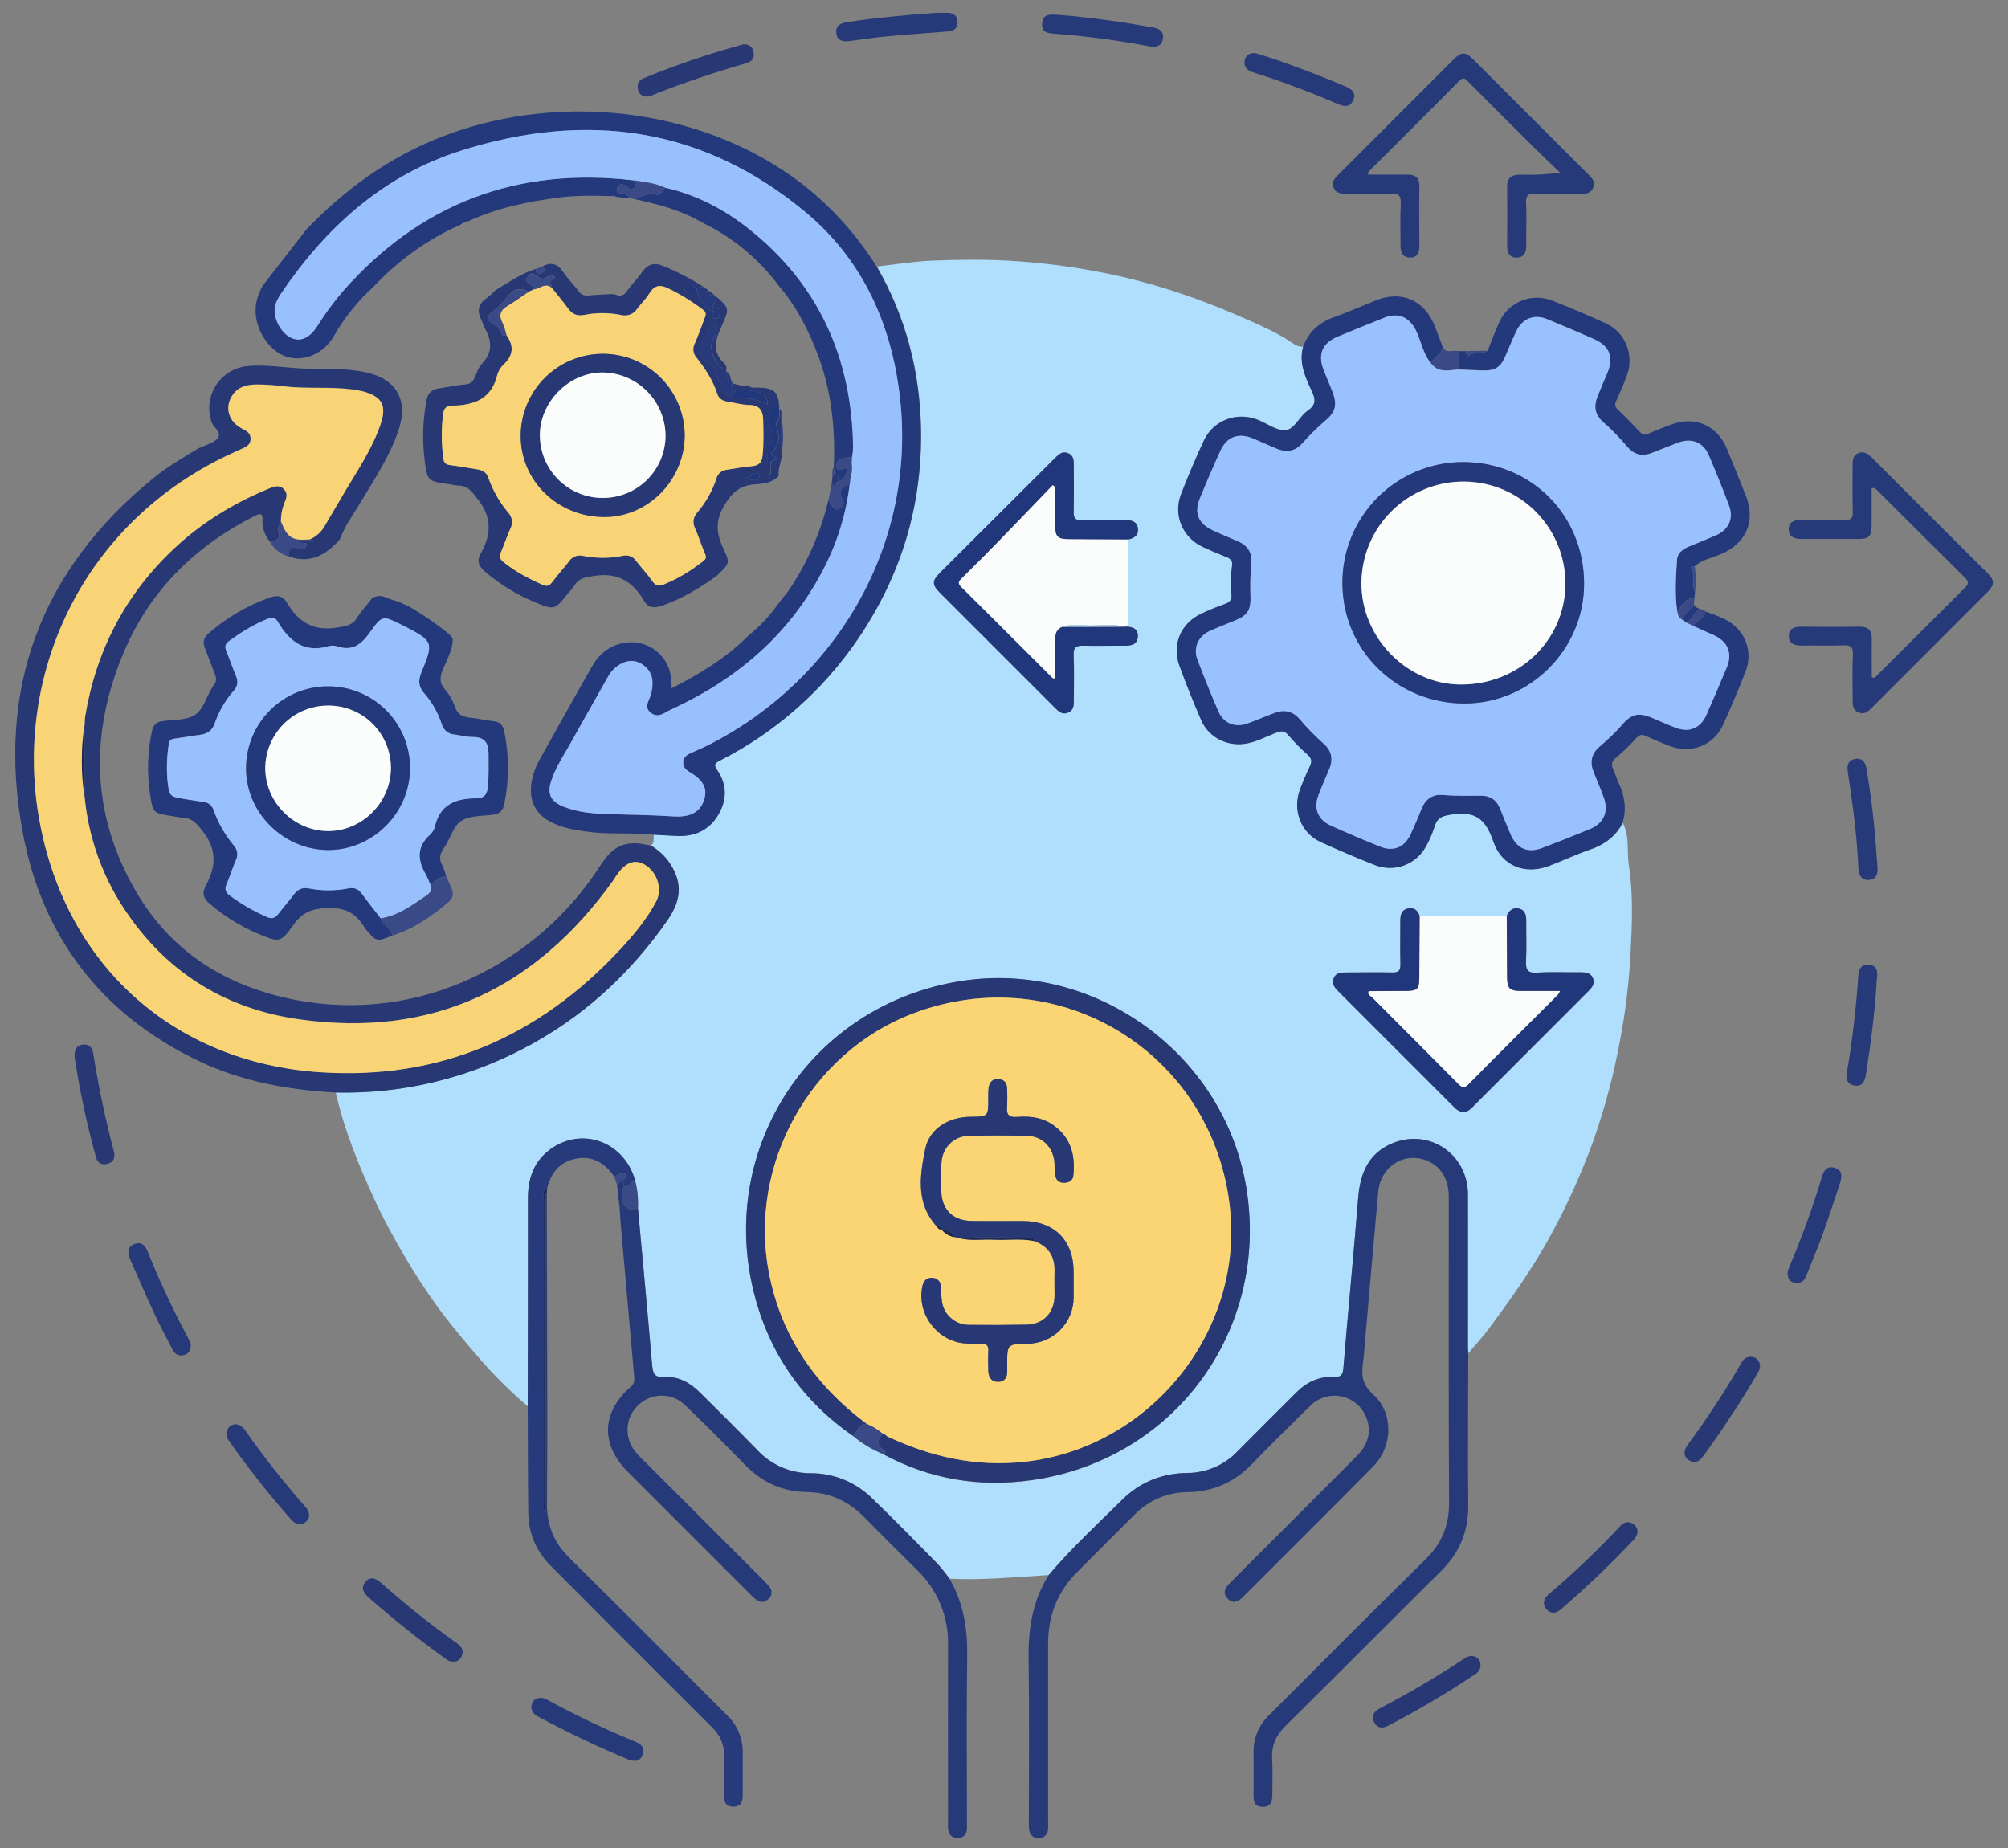 <svg width="88" height="81" viewBox="0 0 88 81" fill="none" xmlns="http://www.w3.org/2000/svg">
<rect x="0" y="0" width="88" height="81" fill="#808080" stroke="none"/>
<g clip-path="url(#clip0_147_762)">
<path d="M23.126 61.637C22.301 60.934 21.535 60.164 20.837 59.335C20.253 58.654 19.675 57.965 19.149 57.239C18.623 56.514 18.137 55.758 17.686 54.985C17.213 54.174 16.762 53.35 16.372 52.489C15.691 51.002 15.075 49.486 14.713 47.881C17.532 47.946 20.321 47.303 22.826 46.011C25.458 44.664 27.578 42.741 29.258 40.322C29.918 39.375 29.899 38.571 29.266 37.703C29.063 37.445 28.813 37.226 28.53 37.059C28.695 36.931 28.623 36.741 28.658 36.578C29.002 36.597 29.341 36.619 29.684 36.633C30.464 36.666 31.091 36.375 31.491 35.694C31.867 35.048 31.871 34.377 31.438 33.751C31.276 33.516 31.32 33.451 31.558 33.329C33.995 32.089 36.078 30.251 37.612 27.988C39.5 25.206 40.433 22.137 40.366 18.765C40.315 16.235 39.692 13.875 38.432 11.682C39.235 11.592 40.036 11.456 40.842 11.424C41.956 11.379 43.079 11.364 44.188 11.424C45.679 11.509 47.162 11.705 48.623 12.011C50.733 12.449 52.754 13.155 54.715 14.031C55.356 14.317 56.012 14.604 56.599 15.011C56.748 15.114 56.915 15.211 57.115 15.197C56.919 15.92 57.224 16.553 57.514 17.171C57.686 17.538 57.653 17.768 57.316 17.996C56.951 18.244 56.748 18.814 56.347 18.849C55.946 18.885 55.533 18.553 55.121 18.392C54.196 18.032 53.18 18.414 52.762 19.312C52.406 20.077 52.073 20.856 51.77 21.642C51.409 22.571 51.831 23.56 52.737 23.974C53.075 24.129 53.417 24.275 53.763 24.412C53.95 24.486 54.036 24.59 54.001 24.8C53.942 25.212 53.934 25.629 53.977 26.043C53.997 26.294 53.895 26.399 53.675 26.474C53.31 26.6 52.952 26.748 52.604 26.916C51.744 27.346 51.365 28.258 51.691 29.162C51.983 29.969 52.306 30.766 52.647 31.553C52.989 32.34 53.821 32.74 54.666 32.575C55.12 32.489 55.527 32.261 55.952 32.099C56.175 32.013 56.304 32.024 56.468 32.211C56.727 32.517 57.008 32.803 57.309 33.068C57.501 33.233 57.512 33.371 57.411 33.584C57.251 33.919 57.102 34.262 56.975 34.611C56.644 35.517 57.029 36.504 57.885 36.898C58.665 37.255 59.455 37.591 60.255 37.906C60.672 38.073 61.137 38.077 61.556 37.918C61.977 37.759 62.321 37.447 62.523 37.046C62.662 36.796 62.776 36.533 62.862 36.26C62.997 35.784 63.27 35.737 63.751 35.677C64.783 35.548 65.156 36.021 65.457 36.887C65.826 37.956 66.847 38.35 67.903 37.942C68.506 37.713 69.09 37.436 69.698 37.227C70.323 37.012 70.81 36.656 71.118 36.066C71.43 36.651 71.29 37.301 71.383 37.917C71.585 39.208 71.524 40.521 71.457 41.818C71.392 43.042 71.246 44.26 71.023 45.464C70.747 47.006 70.348 48.523 69.827 50C69.319 51.403 68.706 52.766 67.994 54.077C67.21 55.532 66.255 56.868 65.282 58.193C64.996 58.583 64.661 58.937 64.349 59.311C64.343 59.212 64.334 59.112 64.334 59.012C64.334 56.793 64.339 54.573 64.334 52.353C64.334 50.604 62.664 49.447 61.049 50.097C59.994 50.521 59.614 51.396 59.527 52.479C59.326 54.974 59.082 57.47 58.876 59.965C58.849 60.288 58.747 60.361 58.441 60.349C57.809 60.325 57.273 60.569 56.826 61.02C55.965 61.88 55.101 62.734 54.244 63.601C53.958 63.903 53.614 64.144 53.231 64.308C52.849 64.472 52.437 64.557 52.021 64.556C50.931 64.572 49.968 64.953 49.192 65.719C48.093 66.802 46.955 67.851 45.959 69.032C44.511 69.118 43.066 69.267 41.614 69.193C41.448 68.961 41.27 68.738 41.08 68.526C40.133 67.567 39.196 66.605 38.228 65.672C37.516 64.967 36.555 64.57 35.552 64.566C35.108 64.571 34.668 64.482 34.26 64.306C33.852 64.131 33.486 63.871 33.184 63.545C32.367 62.703 31.529 61.88 30.698 61.05C30.268 60.619 29.757 60.309 29.14 60.353C28.674 60.387 28.611 60.181 28.578 59.805C28.383 57.516 28.168 55.23 27.958 52.943C27.979 52.534 27.936 52.124 27.832 51.729C27.329 49.974 25.372 49.329 23.991 50.475C23.351 51.005 23.135 51.722 23.137 52.54C23.141 55.575 23.13 58.607 23.126 61.637ZM49.457 23.636C49.734 23.581 49.914 23.42 49.867 23.132C49.82 22.844 49.568 22.788 49.307 22.788C48.676 22.788 48.045 22.771 47.414 22.797C47.115 22.808 47.048 22.698 47.054 22.427C47.069 21.768 47.058 21.109 47.06 20.448C47.06 20.216 47.081 19.973 46.816 19.861C46.551 19.749 46.391 19.918 46.222 20.086C44.542 21.766 42.859 23.444 41.174 25.122C40.849 25.447 40.844 25.628 41.174 25.955C42.862 27.647 44.552 29.337 46.243 31.026C46.4 31.182 46.555 31.328 46.804 31.23C47.052 31.133 47.062 30.919 47.062 30.698C47.062 30.039 47.082 29.379 47.052 28.718C47.036 28.361 47.168 28.283 47.493 28.293C48.095 28.314 48.697 28.293 49.3 28.293C49.584 28.293 49.835 28.242 49.865 27.909C49.895 27.576 49.661 27.473 49.371 27.461C49.48 27.326 49.457 27.166 49.457 27.01C49.459 25.888 49.459 24.763 49.457 23.636ZM62.214 40.141C62.127 39.891 61.956 39.755 61.687 39.823C61.419 39.89 61.372 40.119 61.373 40.364C61.373 40.995 61.36 41.625 61.377 42.257C61.385 42.538 61.301 42.631 61.014 42.623C60.326 42.607 59.637 42.623 58.949 42.623C58.736 42.623 58.542 42.649 58.451 42.876C58.361 43.102 58.469 43.262 58.619 43.412L63.751 48.546C63.994 48.789 64.243 48.815 64.5 48.559C66.21 46.846 67.92 45.134 69.632 43.423C69.794 43.261 69.913 43.087 69.804 42.853C69.704 42.641 69.512 42.613 69.296 42.616C68.652 42.623 68.006 42.589 67.362 42.63C66.943 42.657 66.863 42.5 66.881 42.126C66.909 41.54 66.885 40.952 66.89 40.364C66.89 40.117 66.85 39.89 66.575 39.823C66.299 39.755 66.144 39.909 66.037 40.141H62.214ZM37.39 62.944C37.774 63.266 38.204 63.527 38.666 63.719C40.723 64.844 42.931 65.204 45.229 64.876C51.485 63.981 55.641 58.29 54.618 52.067C53.657 46.202 47.992 42.091 42.127 43.003C35.597 44.019 31.435 50.255 33.041 56.669C33.697 59.286 35.15 61.396 37.392 62.941L37.39 62.944Z" fill="#AFDFFD"/>
<path d="M8.717 19.638C8.744 19.631 8.771 19.622 8.798 19.61C9.056 19.481 9.385 19.41 9.542 19.206C9.741 18.948 9.355 18.75 9.273 18.5C9.181 18.236 9.15 17.954 9.182 17.675C9.215 17.397 9.31 17.13 9.46 16.894C9.611 16.658 9.813 16.459 10.051 16.312C10.29 16.165 10.558 16.074 10.837 16.046C11.74 15.96 12.634 16.148 13.535 16.159C14.349 16.168 15.165 16.144 15.972 16.305C17.359 16.58 17.915 17.515 17.464 18.86C17.07 20.036 16.372 21.056 15.743 22.112C15.466 22.577 15.14 23.016 14.942 23.525C14.917 23.575 14.893 23.623 14.868 23.673C14.266 24.331 13.578 24.726 12.65 24.383C12.639 24.095 12.701 23.907 13.054 24.046C13.137 24.064 13.223 24.061 13.305 24.038C13.34 24.032 13.372 24.014 13.396 23.988C13.42 23.962 13.434 23.928 13.438 23.893C13.452 23.783 13.359 23.807 13.296 23.792C13.233 23.778 13.135 23.835 13.071 23.706H13.592C13.622 23.727 13.653 23.748 13.684 23.767C13.684 23.767 13.697 23.748 13.705 23.738L13.596 23.702V23.631C13.855 23.51 14.071 23.313 14.216 23.067C14.528 22.536 14.838 22.004 15.152 21.475C15.709 20.541 16.32 19.635 16.674 18.596C16.96 17.752 16.744 17.369 15.882 17.141C15.743 17.108 15.602 17.082 15.46 17.066C14.45 16.927 13.428 17.051 12.416 16.922C12.046 16.874 11.674 16.849 11.302 16.845C10.877 16.845 10.471 16.912 10.198 17.298C9.83 17.814 9.999 18.472 10.604 18.775C10.811 18.88 10.988 18.983 10.982 19.237C10.977 19.491 10.777 19.59 10.572 19.674C10.452 19.723 10.337 19.781 10.22 19.835C3.6 22.846 0.558 29.6 1.732 35.984C2.895 42.316 7.613 46.55 14.007 46.986C19.249 47.342 23.618 45.429 27.173 41.609C27.765 40.973 28.33 40.296 28.746 39.522C29.047 38.961 28.803 38.213 28.247 37.886C27.8 37.628 27.386 37.8 26.983 38.411C26.951 38.46 26.924 38.51 26.892 38.557C23.494 43.317 18.933 45.505 13.085 44.666C9.987 44.222 7.451 42.717 5.638 40.119C4.556 38.595 3.892 36.815 3.709 34.955C3.709 33.883 3.709 32.81 3.709 31.738C3.708 31.638 3.713 31.539 3.724 31.44C4.197 28.535 5.482 26.058 7.631 24.039C8.853 22.89 10.267 22.038 11.814 21.403C12.028 21.317 12.25 21.237 12.447 21.447C12.629 21.642 12.548 21.846 12.462 22.05C12.361 22.302 12.309 22.572 12.309 22.844C12.267 22.989 12.162 23.152 12.197 23.274C12.306 23.667 12.103 23.717 11.802 23.704C11.594 23.445 11.488 23.118 11.504 22.785C11.517 22.462 11.375 22.506 11.176 22.606C8.567 23.925 6.578 25.864 5.432 28.57C3.918 32.145 3.987 35.693 5.966 39.084C7.515 41.738 9.925 43.23 12.911 43.817C18.445 44.902 23.601 42.16 26.309 37.936C26.898 37.017 27.453 36.801 28.526 37.064C28.81 37.231 29.059 37.45 29.263 37.708C29.896 38.577 29.915 39.378 29.255 40.327C27.575 42.744 25.454 44.669 22.823 46.016C20.318 47.308 17.528 47.952 14.71 47.886C12.622 47.77 10.587 47.4 8.687 46.491C4.432 44.453 1.842 41.051 0.993 36.469C-0.164 30.226 1.758 25.008 6.709 20.965C7.334 20.457 8.03 20.053 8.717 19.638Z" fill="#273874"/>
<path d="M11.547 12.475L13.44 10.042C14.669 8.77 16.027 7.671 17.588 6.818C23.276 3.709 30.913 4.408 35.696 8.505C36.757 9.426 37.676 10.499 38.424 11.689C39.684 13.882 40.306 16.242 40.358 18.772C40.425 22.147 39.492 25.213 37.604 27.995C36.069 30.258 33.986 32.096 31.549 33.336C31.312 33.458 31.267 33.523 31.43 33.758C31.86 34.384 31.86 35.055 31.482 35.701C31.086 36.38 30.459 36.673 29.675 36.64C29.331 36.626 28.987 36.604 28.649 36.585C27.668 36.48 26.676 36.585 25.695 36.448C25.179 36.376 24.676 36.288 24.207 36.063C23.484 35.719 23.168 35.099 23.291 34.307C23.352 33.94 23.479 33.587 23.665 33.264C24.434 31.892 25.194 30.516 25.977 29.153C26.707 27.882 28.429 27.805 29.168 28.994C29.379 29.334 29.435 29.712 29.432 30.168C30.675 29.531 31.826 28.84 32.788 27.865C33.286 27.467 33.726 27 34.094 26.48L34.363 26.135C34.425 26.058 34.491 25.984 34.548 25.902C35.374 24.69 35.97 23.336 36.306 21.908C36.359 21.994 36.416 22.074 36.465 22.16C36.545 22.304 36.652 22.388 36.809 22.277C36.946 22.18 37.026 22.067 36.914 21.88C36.726 21.569 36.845 21.34 37.236 21.217C37.077 22.551 36.671 23.845 36.04 25.031C34.562 27.847 32.274 29.784 29.414 31.095C29.132 31.224 28.838 31.51 28.506 31.232C28.192 30.967 28.47 30.686 28.533 30.409C28.637 29.958 28.643 29.514 28.239 29.188C27.917 28.929 27.557 28.905 27.194 29.101C26.956 29.235 26.761 29.436 26.633 29.678C26.117 30.603 25.584 31.52 25.073 32.447C24.755 33.022 24.377 33.566 24.163 34.197C23.958 34.799 24.125 35.143 24.73 35.37C25.299 35.587 25.898 35.652 26.5 35.674C27.502 35.711 28.506 35.715 29.506 35.782C30.186 35.826 30.646 35.631 30.834 35.108C31.023 34.585 30.847 34.209 30.211 33.833C30.052 33.74 29.937 33.622 29.937 33.429C29.937 33.215 30.067 33.095 30.252 33.013C30.54 32.885 30.829 32.76 31.112 32.616C36.649 29.787 40.347 23.738 39.378 16.962C38.944 13.93 37.679 11.291 35.319 9.318C30.814 5.551 25.681 4.862 20.183 6.609C16.795 7.686 14.293 9.952 12.324 12.85C12.226 12.992 12.146 13.144 12.083 13.304C11.899 13.788 12.239 14.551 12.737 14.798C13.151 15.004 13.56 14.829 13.904 14.29C14.237 13.755 14.611 13.245 15.022 12.766C18.42 8.904 22.681 7.303 27.779 7.907C27.811 8.021 27.937 8.124 27.767 8.251C27.574 8.396 27.526 8.189 27.418 8.136C27.277 8.066 27.152 8.018 27.067 8.205C26.982 8.392 27.094 8.463 27.256 8.487C27.399 8.511 27.536 8.542 27.606 8.689L27.004 8.629C26.997 8.616 26.987 8.604 26.975 8.594C26.963 8.585 26.949 8.579 26.935 8.576C26.92 8.572 26.904 8.572 26.89 8.576C26.875 8.579 26.861 8.586 26.849 8.595C26.065 8.577 25.281 8.556 24.501 8.657C23.141 8.835 21.808 9.105 20.553 9.683C20.416 9.705 20.288 9.761 20.181 9.848C18.758 10.479 17.476 11.389 16.412 12.525L16.407 12.531C15.693 13.172 15.088 13.925 14.613 14.758C14.108 15.632 13.058 15.923 12.338 15.545C11.473 15.091 10.98 13.915 11.296 13.018C11.344 12.883 11.4 12.753 11.453 12.621L11.547 12.475Z" fill="#23397B"/>
<path d="M45.957 69.035C46.957 67.855 48.092 66.806 49.191 65.722C49.965 64.956 50.929 64.575 52.019 64.56C52.435 64.56 52.847 64.475 53.229 64.31C53.611 64.145 53.955 63.904 54.241 63.602C55.095 62.735 55.962 61.881 56.822 61.02C57.27 60.569 57.806 60.326 58.438 60.35C58.743 60.362 58.846 60.289 58.872 59.966C59.079 57.471 59.322 54.975 59.524 52.48C59.61 51.397 59.991 50.522 61.046 50.098C62.66 49.448 64.328 50.605 64.331 52.354C64.331 54.574 64.331 56.794 64.331 59.013C64.331 59.113 64.34 59.212 64.345 59.312C64.345 61.533 64.32 63.755 64.345 65.975C64.355 67.121 63.96 68.058 63.152 68.859C60.872 71.117 58.611 73.394 56.331 75.651C55.926 76.052 55.723 76.491 55.752 77.063C55.78 77.606 55.759 78.151 55.76 78.698C55.76 79 55.648 79.207 55.31 79.189C54.972 79.172 54.933 78.944 54.935 78.673C54.94 78.057 54.946 77.44 54.935 76.825C54.927 76.516 54.984 76.209 55.103 75.923C55.221 75.638 55.399 75.38 55.623 75.168C57.903 72.89 60.174 70.602 62.473 68.344C63.183 67.646 63.511 66.866 63.505 65.862C63.479 61.388 63.494 56.92 63.492 52.449C63.492 51.614 63.083 51.022 62.374 50.814C61.427 50.533 60.497 51.188 60.401 52.231C60.184 54.585 59.986 56.939 59.779 59.293C59.768 59.422 59.756 59.552 59.739 59.678C59.666 60.214 59.658 60.649 60.163 61.098C61.081 61.914 61.05 63.39 60.185 64.269C58.291 66.188 56.379 68.082 54.477 69.989C54.271 70.194 54.047 70.312 53.809 70.075C53.557 69.821 53.691 69.589 53.908 69.373C55.773 67.511 57.635 65.647 59.494 63.78C59.99 63.282 60.112 62.661 59.86 62.088C59.766 61.863 59.618 61.664 59.428 61.509C59.239 61.354 59.015 61.248 58.775 61.2C58.535 61.153 58.287 61.165 58.053 61.236C57.819 61.306 57.606 61.434 57.433 61.606C56.572 62.444 55.712 63.292 54.878 64.157C54.103 64.962 53.171 65.383 52.052 65.397C51.621 65.398 51.194 65.484 50.796 65.651C50.399 65.819 50.039 66.063 49.736 66.37C48.89 67.206 48.056 68.053 47.215 68.893C46.348 69.754 45.933 70.805 45.933 72.023C45.933 74.631 45.933 77.239 45.933 79.848C45.939 79.962 45.938 80.077 45.928 80.192C45.922 80.294 45.876 80.389 45.801 80.459C45.726 80.528 45.627 80.565 45.525 80.563C45.286 80.573 45.15 80.434 45.104 80.218C45.086 80.091 45.081 79.962 45.089 79.833C45.089 77.483 45.114 75.132 45.078 72.783C45.051 71.44 45.235 70.181 45.957 69.035Z" fill="#263A79"/>
<path d="M71.109 36.073C70.801 36.663 70.314 37.02 69.689 37.234C69.081 37.443 68.496 37.719 67.895 37.949C66.839 38.353 65.817 37.963 65.448 36.894C65.147 36.024 64.772 35.555 63.742 35.684C63.261 35.744 62.988 35.791 62.854 36.267C62.767 36.539 62.653 36.803 62.514 37.053C62.312 37.454 61.968 37.765 61.548 37.925C61.128 38.084 60.663 38.08 60.246 37.913C59.448 37.598 58.658 37.261 57.877 36.905C57.016 36.513 56.635 35.528 56.966 34.617C57.093 34.273 57.242 33.929 57.402 33.591C57.503 33.379 57.488 33.24 57.301 33.074C56.999 32.81 56.718 32.524 56.459 32.218C56.298 32.031 56.168 32.022 55.943 32.106C55.513 32.268 55.112 32.494 54.657 32.582C53.812 32.747 52.978 32.342 52.639 31.56C52.299 30.778 51.974 29.976 51.683 29.169C51.356 28.265 51.739 27.35 52.596 26.923C52.944 26.755 53.301 26.607 53.666 26.48C53.886 26.402 53.989 26.297 53.968 26.05C53.925 25.636 53.933 25.218 53.992 24.807C54.027 24.597 53.941 24.492 53.755 24.419C53.41 24.283 53.068 24.137 52.728 23.981C51.823 23.567 51.4 22.578 51.762 21.649C52.068 20.863 52.398 20.084 52.753 19.319C53.171 18.421 54.188 18.039 55.112 18.399C55.525 18.56 55.946 18.892 56.338 18.856C56.729 18.821 56.94 18.254 57.307 18.003C57.644 17.774 57.676 17.545 57.505 17.178C57.216 16.559 56.91 15.927 57.106 15.204C57.347 14.542 57.815 14.13 58.477 13.895C59.094 13.676 59.694 13.407 60.302 13.162C61.413 12.716 62.428 13.155 62.872 14.277C62.997 14.594 63.116 14.914 63.237 15.233C63.135 15.519 62.88 15.678 62.689 15.891C62.345 15.471 62.28 14.924 62.038 14.456C61.745 13.889 61.272 13.689 60.682 13.92C59.989 14.193 59.301 14.473 58.617 14.759C57.959 15.035 57.748 15.518 57.995 16.177C58.125 16.521 58.28 16.865 58.41 17.209C58.602 17.726 58.528 18.054 58.123 18.401C57.752 18.716 57.404 19.058 57.082 19.422C56.769 19.779 56.383 19.845 55.953 19.668C55.609 19.526 55.271 19.371 54.928 19.224C54.28 18.949 53.766 19.132 53.48 19.764C53.167 20.452 52.867 21.149 52.579 21.853C52.325 22.474 52.514 22.94 53.125 23.23C53.498 23.409 53.886 23.56 54.266 23.728C54.681 23.911 54.887 24.237 54.836 24.685C54.793 25.185 54.782 25.686 54.804 26.187C54.812 26.741 54.669 26.961 54.163 27.179C53.781 27.342 53.389 27.482 53.013 27.656C52.507 27.891 52.283 28.395 52.475 28.903C52.765 29.665 53.071 30.421 53.392 31.171C53.62 31.701 54.128 31.904 54.67 31.707C55.074 31.561 55.468 31.388 55.871 31.239C56.291 31.085 56.659 31.168 56.955 31.514C57.279 31.897 57.629 32.257 58.005 32.589C58.361 32.9 58.435 33.278 58.253 33.714C58.092 34.097 57.921 34.475 57.776 34.863C57.562 35.433 57.757 35.927 58.314 36.179C59.03 36.503 59.755 36.813 60.486 37.105C61.078 37.341 61.555 37.135 61.826 36.551C61.998 36.175 62.158 35.79 62.317 35.406C62.475 35.023 62.792 34.81 63.191 34.841C63.764 34.886 64.335 34.877 64.908 34.872C65.31 34.872 65.585 35.063 65.736 35.434C65.888 35.805 66.043 36.208 66.209 36.585C66.473 37.188 66.958 37.4 67.575 37.167C68.284 36.9 68.989 36.62 69.69 36.328C70.285 36.081 70.507 35.565 70.286 34.961C70.149 34.585 69.99 34.216 69.84 33.842C69.668 33.407 69.741 33.031 70.098 32.723C70.462 32.421 70.801 32.092 71.113 31.737C71.495 31.291 71.822 31.221 72.374 31.45C72.731 31.598 73.082 31.761 73.442 31.898C74.028 32.121 74.528 31.911 74.781 31.336C75.086 30.643 75.385 29.946 75.677 29.245C75.935 28.63 75.72 28.118 75.105 27.837C74.806 27.702 74.502 27.57 74.206 27.436C74.371 27.213 74.697 27.123 74.739 26.798C75.017 26.907 75.304 26.998 75.571 27.13C76.478 27.575 76.862 28.54 76.482 29.479C76.177 30.25 75.854 31.014 75.513 31.771C75.097 32.677 74.111 33.057 73.172 32.695C72.828 32.561 72.484 32.419 72.145 32.265C71.963 32.179 71.85 32.19 71.705 32.351C71.43 32.661 71.132 32.951 70.814 33.217C70.619 33.38 70.606 33.523 70.704 33.734C70.79 33.913 70.839 34.111 70.926 34.29C71.199 34.859 71.296 35.449 71.109 36.073Z" fill="#23397B"/>
<path d="M27.956 52.948C28.166 55.235 28.381 57.522 28.576 59.81C28.609 60.191 28.672 60.392 29.138 60.359C29.755 60.314 30.266 60.624 30.696 61.055C31.527 61.883 32.365 62.706 33.182 63.55C33.484 63.877 33.85 64.136 34.258 64.312C34.666 64.487 35.106 64.576 35.55 64.571C36.553 64.575 37.514 64.972 38.226 65.677C39.194 66.61 40.135 67.571 41.078 68.531C41.268 68.743 41.446 68.966 41.612 69.198C42.223 70.244 42.404 71.377 42.386 72.578C42.354 74.987 42.376 77.397 42.376 79.801C42.376 79.915 42.376 80.031 42.376 80.145C42.36 80.393 42.237 80.557 41.977 80.558C41.701 80.558 41.562 80.396 41.547 80.128C41.54 80.014 41.547 79.898 41.547 79.784C41.547 77.219 41.539 74.653 41.547 72.088C41.56 71.478 41.447 70.872 41.213 70.308C40.98 69.744 40.632 69.235 40.19 68.813C39.406 68.038 38.626 67.258 37.851 66.473C37.162 65.779 36.342 65.41 35.359 65.394C34.307 65.379 33.419 64.985 32.679 64.229C31.807 63.339 30.93 62.455 30.03 61.592C29.89 61.453 29.722 61.344 29.538 61.271C29.354 61.198 29.158 61.163 28.96 61.169C28.762 61.174 28.568 61.218 28.388 61.301C28.208 61.383 28.046 61.5 27.913 61.646C27.354 62.231 27.364 63.128 27.938 63.738C28.065 63.873 28.201 64.001 28.332 64.133L33.465 69.267C33.557 69.356 33.643 69.452 33.723 69.553C33.786 69.624 33.819 69.717 33.815 69.812C33.81 69.907 33.768 69.996 33.698 70.06C33.544 70.218 33.354 70.269 33.158 70.126C33.066 70.056 32.98 69.98 32.9 69.897C31.107 68.104 29.314 66.311 27.522 64.517C26.31 63.303 26.355 61.901 27.655 60.766C27.821 60.621 27.804 60.473 27.79 60.306C27.604 58.184 27.416 56.057 27.227 53.928C27.196 53.572 27.174 53.215 27.148 52.858C27.154 52.849 27.166 52.839 27.164 52.833C27.156 52.815 27.147 52.799 27.136 52.783L27.038 51.916C27.145 51.903 27.124 51.711 27.267 51.75C27.297 51.836 27.325 51.922 27.353 52.008C27.279 52.148 27.249 52.306 27.267 52.464C27.28 52.926 27.514 53.093 27.956 52.948Z" fill="#263A79"/>
<path d="M27.356 52.003C27.327 51.917 27.298 51.831 27.27 51.745C27.383 51.679 27.495 51.592 27.397 51.457C27.311 51.34 27.199 51.443 27.103 51.483C27.04 51.509 26.981 51.544 26.92 51.569C26.506 50.978 25.973 50.633 25.223 50.786C24.515 50.931 24.141 51.41 23.979 52.085C23.731 52.163 23.835 52.371 23.835 52.522C23.83 56.989 23.83 61.456 23.835 65.924C23.835 66.03 23.787 66.153 23.911 66.288V65.821C23.911 61.468 23.911 57.115 23.911 52.762C23.911 52.59 23.865 52.418 23.962 52.259C23.968 54.263 23.974 56.267 23.978 58.272C23.978 60.807 23.995 63.343 23.971 65.877C23.961 66.839 24.268 67.609 24.96 68.287C27.276 70.567 29.561 72.878 31.861 75.176C32.08 75.382 32.254 75.632 32.372 75.909C32.491 76.186 32.551 76.484 32.549 76.785C32.549 77.415 32.549 78.046 32.549 78.678C32.549 78.967 32.468 79.194 32.119 79.184C31.799 79.171 31.723 78.962 31.725 78.685C31.73 78.112 31.716 77.539 31.732 76.964C31.745 76.457 31.559 76.057 31.203 75.702C28.851 73.356 26.503 71.006 24.158 68.652C23.509 68.003 23.163 67.225 23.152 66.312C23.133 64.751 23.134 63.19 23.127 61.629C23.131 58.598 23.142 55.566 23.136 52.535C23.136 51.718 23.35 51.002 23.99 50.47C25.371 49.324 27.328 49.969 27.831 51.723C27.64 51.767 27.598 52.061 27.356 52.003Z" fill="#263A7C"/>
<path d="M82.025 21.403C82.025 21.911 82.025 22.435 82.025 22.957C82.025 23.518 81.932 23.621 81.392 23.623C80.576 23.623 79.757 23.617 78.943 23.623C78.644 23.623 78.402 23.531 78.391 23.219C78.379 22.875 78.643 22.78 78.952 22.782C79.582 22.787 80.213 22.768 80.845 22.791C81.139 22.801 81.204 22.695 81.197 22.423C81.179 21.75 81.192 21.076 81.19 20.403C81.19 20.18 81.2 19.957 81.441 19.859C81.682 19.761 81.863 19.887 82.043 20.065C83.722 21.75 85.403 23.43 87.09 25.106C87.418 25.435 87.423 25.622 87.106 25.942C85.408 27.645 83.708 29.346 82.007 31.045C81.846 31.207 81.682 31.329 81.439 31.218C81.216 31.119 81.192 30.926 81.192 30.717C81.192 30.044 81.171 29.369 81.203 28.697C81.22 28.343 81.094 28.272 80.773 28.284C80.17 28.308 79.568 28.284 78.966 28.294C78.655 28.299 78.391 28.22 78.396 27.872C78.401 27.524 78.67 27.462 78.978 27.467C79.824 27.479 80.669 27.479 81.514 27.467C81.885 27.467 82.031 27.633 82.031 27.987C82.025 28.557 82.031 29.127 82.031 29.68C82.152 29.745 82.19 29.671 82.237 29.624C83.524 28.34 84.811 27.056 86.099 25.773C86.256 25.617 86.311 25.515 86.121 25.326C84.83 24.049 83.543 22.76 82.255 21.477C82.205 21.439 82.167 21.359 82.025 21.403Z" fill="#263A79"/>
<path d="M59.947 7.652C60.537 7.652 61.095 7.659 61.654 7.652C62.026 7.645 62.209 7.788 62.204 8.182C62.191 9.043 62.198 9.903 62.204 10.764C62.204 11.059 62.117 11.297 61.785 11.289C61.452 11.281 61.376 11.037 61.378 10.747C61.378 10.144 61.358 9.542 61.387 8.94C61.404 8.596 61.32 8.464 60.95 8.482C60.306 8.513 59.659 8.489 59.015 8.491C58.779 8.491 58.549 8.484 58.442 8.219C58.343 7.973 58.493 7.818 58.651 7.66C60.332 5.979 62.013 4.297 63.693 2.614C64.055 2.254 64.223 2.26 64.586 2.624C66.239 4.274 67.889 5.925 69.539 7.577C69.723 7.76 69.949 7.936 69.817 8.235C69.684 8.534 69.401 8.493 69.143 8.493C68.54 8.493 67.938 8.513 67.336 8.485C66.991 8.467 66.858 8.546 66.879 8.921C66.912 9.523 66.879 10.126 66.888 10.728C66.894 11.043 66.807 11.292 66.458 11.289C66.135 11.289 66.047 11.044 66.049 10.748C66.055 9.902 66.058 9.057 66.049 8.212C66.043 7.8 66.239 7.648 66.628 7.655C67.212 7.676 67.796 7.647 68.374 7.569C67.976 7.185 67.573 6.807 67.182 6.417C66.236 5.479 65.293 4.537 64.353 3.592C64.226 3.464 64.147 3.347 63.952 3.544C62.635 4.879 61.303 6.2 59.977 7.527C59.963 7.531 59.965 7.565 59.947 7.652Z" fill="#263A79"/>
<path d="M65.196 15.37C65.373 14.934 65.534 14.489 65.733 14.063C65.933 13.653 66.28 13.334 66.706 13.169C67.131 13.005 67.603 13.007 68.026 13.176C68.825 13.487 69.614 13.824 70.393 14.182C71.226 14.565 71.622 15.559 71.308 16.43C71.168 16.819 71.001 17.2 70.829 17.577C70.792 17.636 70.778 17.708 70.792 17.777C70.805 17.846 70.844 17.907 70.9 17.948C71.23 18.265 71.55 18.591 71.862 18.927C71.976 19.052 72.067 19.087 72.228 19.013C72.568 18.861 72.917 18.726 73.261 18.599C74.293 18.221 75.267 18.652 75.682 19.671C75.963 20.36 76.245 21.048 76.516 21.736C76.953 22.855 76.516 23.822 75.418 24.287C75.029 24.451 74.596 24.529 74.265 24.819C74.199 24.83 74.069 24.859 74.099 24.898C74.352 25.216 74.11 25.615 74.285 25.939C74.275 26.031 74.265 26.122 74.256 26.215C73.834 26.2 73.706 26.553 73.505 26.817C73.391 26.051 73.446 25.283 73.493 24.518C73.511 24.227 73.751 24.055 74.019 23.945C74.415 23.779 74.815 23.623 75.207 23.451C75.762 23.206 75.982 22.71 75.771 22.15C75.492 21.415 75.2 20.686 74.893 19.961C74.643 19.37 74.127 19.171 73.516 19.404C73.128 19.551 72.747 19.713 72.359 19.859C71.95 20.012 71.599 19.914 71.319 19.581C70.987 19.187 70.626 18.818 70.24 18.477C69.896 18.171 69.838 17.801 70.002 17.388C70.139 17.044 70.289 16.7 70.432 16.356C70.729 15.651 70.548 15.164 69.852 14.856C69.173 14.555 68.488 14.263 67.799 13.982C67.23 13.747 66.713 13.954 66.447 14.517C66.282 14.865 66.136 15.223 65.984 15.578C65.758 16.104 65.537 16.246 64.96 16.229C64.603 16.219 64.245 16.203 63.888 16.189C63.936 15.922 63.986 15.655 63.904 15.386H64.243C64.251 15.482 64.293 15.66 64.368 15.594C64.621 15.376 64.956 15.555 65.196 15.37Z" fill="#23397B"/>
<path d="M19.821 72.823C19.68 72.829 19.583 72.737 19.477 72.665C18.338 71.849 17.247 70.972 16.193 70.05C15.953 69.84 15.778 69.607 16.021 69.324C16.256 69.057 16.504 69.199 16.728 69.397C17.775 70.328 18.87 71.201 20.011 72.013C20.201 72.15 20.333 72.304 20.246 72.551C20.222 72.641 20.165 72.719 20.086 72.77C20.008 72.82 19.913 72.839 19.821 72.823Z" fill="#273874"/>
<path d="M23.71 74.415C23.848 74.415 23.955 74.485 24.069 74.546C25.275 75.2 26.515 75.789 27.785 76.311C28.063 76.424 28.29 76.559 28.165 76.903C28.04 77.247 27.76 77.207 27.489 77.096C26.156 76.541 24.852 75.92 23.581 75.235C23.369 75.122 23.249 74.965 23.3 74.719C23.347 74.497 23.507 74.423 23.71 74.415Z" fill="#263A79"/>
<path d="M64.884 72.989C64.882 73.068 64.86 73.145 64.819 73.213C64.779 73.28 64.721 73.336 64.653 73.375C63.419 74.203 62.139 74.96 60.819 75.643C60.587 75.764 60.356 75.739 60.229 75.499C60.101 75.258 60.178 75.026 60.44 74.892C61.733 74.219 62.989 73.478 64.204 72.673C64.53 72.459 64.887 72.639 64.884 72.989Z" fill="#273874"/>
<path d="M77.134 59.843C77.134 60.026 77.043 60.159 76.962 60.294C76.274 61.464 75.527 62.594 74.737 63.698C74.705 63.745 74.665 63.784 74.633 63.834C74.471 64.068 74.246 64.16 74.009 63.996C73.74 63.811 73.798 63.558 73.967 63.321C74.191 63.007 74.42 62.697 74.639 62.38C75.231 61.52 75.795 60.646 76.308 59.738C76.428 59.526 76.594 59.425 76.838 59.48C77.035 59.53 77.106 59.68 77.134 59.843Z" fill="#273874"/>
<path d="M78.34 55.749C78.359 55.696 78.391 55.587 78.434 55.483C78.965 54.235 79.428 52.958 79.821 51.66C79.829 51.632 79.841 51.606 79.848 51.579C79.924 51.301 80.072 51.091 80.392 51.18C80.749 51.278 80.736 51.564 80.641 51.842C80.383 52.629 80.125 53.417 79.843 54.196C79.63 54.785 79.376 55.36 79.147 55.944C79.052 56.188 78.873 56.266 78.635 56.22C78.419 56.178 78.337 56.018 78.34 55.749Z" fill="#263A79"/>
<path d="M71.762 67.138C71.751 67.325 71.642 67.438 71.533 67.552C70.552 68.592 69.517 69.575 68.435 70.511C68.233 70.683 68.005 70.777 67.793 70.551C67.58 70.326 67.643 70.07 67.868 69.879C68.968 68.944 70.013 67.948 70.998 66.894C71.146 66.738 71.32 66.655 71.534 66.769C71.603 66.803 71.661 66.855 71.701 66.921C71.741 66.986 71.763 67.061 71.762 67.138Z" fill="#273874"/>
<path d="M10.314 62.418C10.401 62.426 10.484 62.454 10.558 62.5C10.632 62.546 10.693 62.609 10.739 62.683C11.549 63.841 12.423 64.952 13.358 66.012C13.547 66.227 13.645 66.475 13.41 66.693C13.174 66.911 12.934 66.802 12.741 66.582C11.789 65.499 10.895 64.368 10.061 63.191C9.939 63.019 9.862 62.847 9.975 62.638C10.01 62.577 10.059 62.525 10.118 62.486C10.177 62.448 10.244 62.425 10.314 62.418Z" fill="#263A79"/>
<path d="M41.034 0.562C41.206 0.562 41.378 0.557 41.55 0.562C41.804 0.569 41.96 0.707 41.966 0.957C41.972 1.206 41.837 1.354 41.576 1.375C40.651 1.447 39.725 1.513 38.801 1.599C38.275 1.649 37.754 1.735 37.229 1.8C36.951 1.835 36.692 1.8 36.651 1.456C36.614 1.127 36.824 1.019 37.118 0.972C38.415 0.774 39.723 0.654 41.034 0.562Z" fill="#263A79"/>
<path d="M3.271 46.336C3.251 46.003 3.349 45.827 3.606 45.788C3.881 45.745 4.04 45.882 4.083 46.153C4.313 47.606 4.616 49.047 4.991 50.47C5.056 50.712 4.997 50.93 4.712 51.009C4.459 51.079 4.278 50.97 4.211 50.735C3.809 49.289 3.495 47.82 3.271 46.336Z" fill="#273874"/>
<path d="M82.24 37.483C82.255 37.668 82.272 37.853 82.285 38.039C82.307 38.34 82.19 38.565 81.871 38.569C81.58 38.569 81.46 38.361 81.446 38.08C81.402 37.167 81.321 36.257 81.197 35.35C81.128 34.841 81.06 34.332 80.98 33.825C80.936 33.548 80.99 33.323 81.29 33.266C81.614 33.203 81.751 33.403 81.8 33.696C82.012 34.95 82.159 36.214 82.24 37.483Z" fill="#263A79"/>
<path d="M27.949 3.81C27.929 3.621 28.035 3.502 28.207 3.429C29.606 2.852 31.039 2.363 32.499 1.966C32.553 1.946 32.612 1.938 32.67 1.943C32.728 1.948 32.785 1.966 32.835 1.996C32.886 2.026 32.928 2.066 32.961 2.115C32.993 2.164 33.014 2.219 33.023 2.277C33.08 2.519 32.966 2.693 32.719 2.765C31.307 3.173 29.914 3.638 28.548 4.186C28.209 4.32 27.954 4.148 27.949 3.81Z" fill="#273874"/>
<path d="M46.469 0.656C47.793 0.765 49.165 0.959 50.531 1.202C50.824 1.255 51.026 1.396 50.961 1.718C50.895 2.041 50.642 2.083 50.358 2.028C49.024 1.774 47.677 1.593 46.323 1.487C46.016 1.461 45.625 1.483 45.673 1.01C45.721 0.538 46.104 0.651 46.469 0.656Z" fill="#263A79"/>
<path d="M82.234 43.228C82.142 44.524 81.981 45.809 81.772 47.1C81.724 47.396 81.611 47.644 81.256 47.576C80.926 47.512 80.895 47.253 80.944 46.973C81.183 45.58 81.349 44.174 81.44 42.763C81.46 42.474 81.57 42.247 81.907 42.282C82.243 42.317 82.302 42.555 82.262 42.846C82.241 42.969 82.241 43.099 82.234 43.228Z" fill="#263A79"/>
<path d="M8.364 58.925C8.364 59.183 8.273 59.324 8.092 59.382C7.853 59.459 7.673 59.366 7.559 59.145C7.301 58.638 7.023 58.137 6.785 57.62C6.412 56.818 6.063 56.005 5.705 55.197C5.579 54.914 5.575 54.64 5.903 54.52C6.197 54.413 6.365 54.591 6.478 54.872C6.99 56.143 7.571 57.385 8.218 58.593C8.283 58.717 8.332 58.85 8.364 58.925Z" fill="#263A79"/>
<path d="M55 2.324C55.251 2.402 55.511 2.475 55.768 2.563C56.847 2.933 57.914 3.338 58.963 3.788C59.242 3.907 59.452 4.07 59.302 4.401C59.165 4.704 58.918 4.68 58.649 4.566C57.431 4.038 56.188 3.573 54.923 3.172C54.654 3.086 54.493 2.937 54.548 2.644C54.591 2.411 54.765 2.325 55 2.324Z" fill="#263A79"/>
<path d="M23.961 52.265C23.863 52.424 23.911 52.6 23.91 52.768C23.91 57.121 23.91 61.474 23.91 65.827V66.294C23.785 66.159 23.835 66.036 23.834 65.93C23.834 61.462 23.834 56.995 23.834 52.528C23.834 52.377 23.73 52.169 23.978 52.091L23.961 52.265Z" fill="#1E2855"/>
<path d="M63.908 15.389C63.994 15.659 63.941 15.925 63.892 16.192C63.458 16.227 63.001 16.348 62.692 15.887C62.883 15.674 63.138 15.515 63.24 15.229C63.406 15.519 63.691 15.313 63.908 15.389Z" fill="#394A86"/>
<path d="M73.51 26.817C73.71 26.559 73.838 26.203 74.26 26.215C74.255 26.264 74.249 26.315 74.244 26.365C74.185 26.39 74.158 26.419 74.233 26.46C74.24 26.47 74.245 26.483 74.247 26.496C74.249 26.509 74.248 26.522 74.243 26.535C74.064 26.738 73.835 26.898 73.709 27.147C73.572 27.081 73.534 26.952 73.51 26.817Z" fill="#394A86"/>
<path d="M74.743 26.799C74.701 27.124 74.375 27.213 74.21 27.437L73.905 27.287C74.163 27.156 74.207 26.789 74.517 26.709C74.559 26.704 74.602 26.71 74.641 26.726C74.681 26.741 74.716 26.767 74.743 26.799Z" fill="#394A86"/>
<path d="M74.517 26.709C74.206 26.789 74.166 27.156 73.904 27.287L73.706 27.15C73.832 26.9 74.061 26.74 74.24 26.537L74.33 26.623C74.336 26.629 74.343 26.633 74.35 26.635C74.358 26.637 74.366 26.637 74.373 26.634L74.517 26.709Z" fill="#23397B"/>
<path d="M26.919 51.575C26.98 51.545 27.039 51.511 27.102 51.489C27.199 51.449 27.312 51.346 27.396 51.463C27.495 51.598 27.383 51.686 27.269 51.751C27.124 51.712 27.147 51.904 27.04 51.917L26.919 51.575Z" fill="#394A86"/>
<path d="M65.196 15.37C64.956 15.555 64.621 15.376 64.373 15.598C64.298 15.664 64.256 15.486 64.247 15.389L65.196 15.37Z" fill="#394A86"/>
<path d="M74.289 25.942C74.117 25.617 74.357 25.219 74.104 24.901C74.073 24.862 74.203 24.832 74.27 24.821C74.33 25.192 74.337 25.569 74.289 25.942Z" fill="#394A86"/>
<path d="M74.232 26.462C74.156 26.421 74.185 26.393 74.243 26.368C74.24 26.399 74.236 26.43 74.232 26.462Z" fill="#23397B"/>
<path d="M27.138 52.779C27.149 52.795 27.158 52.812 27.166 52.829C27.166 52.835 27.156 52.846 27.15 52.854C27.144 52.85 27.139 52.846 27.135 52.84C27.131 52.834 27.128 52.827 27.127 52.82C27.125 52.812 27.126 52.805 27.128 52.798C27.13 52.791 27.134 52.785 27.138 52.779Z" fill="#394A86"/>
<path d="M74.376 26.638C74.368 26.64 74.361 26.64 74.353 26.638C74.345 26.636 74.338 26.632 74.333 26.627L74.357 26.616L74.376 26.638Z" fill="#394A86"/>
<path d="M37.392 62.941C35.155 61.392 33.699 59.286 33.042 56.659C31.437 50.246 35.599 44.01 42.128 42.994C47.993 42.081 53.659 46.193 54.62 52.057C55.639 58.281 51.486 63.972 45.231 64.867C42.933 65.195 40.725 64.835 38.668 63.709C38.812 63.698 38.858 63.636 38.722 63.549C38.368 63.319 38.452 63.083 38.695 62.835C38.791 62.835 38.834 62.932 38.903 62.964C40.803 63.855 42.776 64.301 44.896 64.069C50.352 63.473 54.466 58.442 53.911 53.001C53.213 46.174 46.41 41.981 39.998 44.425C35.494 46.142 32.785 51.051 33.7 55.791C34.238 58.576 35.734 60.718 37.968 62.394C37.65 62.451 37.541 62.716 37.392 62.941Z" fill="#273874"/>
<path d="M62.214 40.141H66.038C66.043 41.044 66.048 41.947 66.054 42.849C66.054 43.315 66.169 43.429 66.64 43.432C67.205 43.432 67.772 43.432 68.377 43.432C68.354 43.487 68.325 43.54 68.291 43.59C66.985 44.897 65.674 46.199 64.376 47.514C64.188 47.704 64.09 47.695 63.906 47.509C62.659 46.244 61.4 44.992 60.148 43.732C60.076 43.66 59.945 43.614 59.962 43.479C59.977 43.461 59.987 43.44 59.995 43.44C60.54 43.436 61.084 43.436 61.63 43.431C62.123 43.426 62.2 43.345 62.203 42.85C62.206 41.946 62.209 41.043 62.214 40.141Z" fill="#FBFCFC"/>
<path d="M49.458 23.636C49.458 24.763 49.458 25.891 49.458 27.019C49.458 27.175 49.478 27.335 49.371 27.47H49.285C48.797 27.336 48.298 27.417 47.806 27.416C47.386 27.416 46.959 27.33 46.545 27.476C46.317 27.574 46.243 27.75 46.247 27.992C46.256 28.573 46.247 29.155 46.247 29.724C46.145 29.764 46.114 29.706 46.075 29.669C44.761 28.355 43.444 27.043 42.125 25.73C41.974 25.581 41.985 25.498 42.13 25.355C42.713 24.784 43.288 24.206 43.856 23.62C44.62 22.835 45.376 22.043 46.135 21.254L46.243 21.34C46.243 21.909 46.238 22.478 46.243 23.047C46.249 23.516 46.361 23.621 46.837 23.624C47.712 23.629 48.584 23.631 49.458 23.636Z" fill="#FBFCFC"/>
<path d="M62.214 40.141C62.208 41.043 62.203 41.945 62.197 42.848C62.197 43.345 62.117 43.424 61.624 43.429C61.08 43.434 60.536 43.434 59.989 43.438C59.981 43.438 59.971 43.459 59.957 43.477C59.94 43.612 60.07 43.658 60.142 43.73C61.394 44.99 62.654 46.242 63.901 47.507C64.084 47.693 64.182 47.702 64.37 47.512C65.668 46.197 66.979 44.895 68.286 43.588C68.319 43.538 68.348 43.485 68.372 43.43C67.769 43.43 67.2 43.43 66.634 43.43C66.164 43.43 66.052 43.314 66.048 42.847C66.041 41.944 66.036 41.042 66.032 40.139C66.138 39.908 66.304 39.756 66.57 39.821C66.836 39.885 66.886 40.115 66.885 40.362C66.88 40.95 66.904 41.538 66.876 42.124C66.858 42.498 66.938 42.655 67.357 42.629C68 42.587 68.648 42.622 69.292 42.614C69.507 42.614 69.699 42.639 69.799 42.852C69.909 43.085 69.79 43.259 69.627 43.421C67.915 45.132 66.204 46.844 64.495 48.557C64.237 48.815 63.989 48.787 63.746 48.545L58.614 43.41C58.465 43.26 58.356 43.093 58.447 42.874C58.537 42.654 58.731 42.621 58.944 42.622C59.632 42.622 60.321 42.606 61.009 42.622C61.296 42.63 61.38 42.536 61.372 42.255C61.355 41.625 61.372 40.995 61.368 40.362C61.368 40.118 61.403 39.891 61.682 39.821C61.961 39.751 62.124 39.891 62.214 40.141Z" fill="#21377B"/>
<path d="M49.283 27.468H49.369C49.659 27.479 49.893 27.576 49.863 27.916C49.833 28.256 49.581 28.302 49.297 28.3C48.695 28.296 48.093 28.317 47.49 28.3C47.166 28.29 47.033 28.368 47.05 28.725C47.08 29.383 47.059 30.043 47.059 30.705C47.059 30.926 47.051 31.139 46.801 31.237C46.552 31.335 46.398 31.189 46.241 31.032C44.551 29.342 42.862 27.652 41.172 25.962C40.846 25.635 40.85 25.454 41.172 25.128C42.854 23.449 44.537 21.77 46.219 20.093C46.392 19.921 46.551 19.757 46.813 19.868C47.076 19.979 47.059 20.223 47.058 20.455C47.058 21.113 47.066 21.773 47.052 22.434C47.046 22.704 47.113 22.815 47.411 22.803C48.04 22.778 48.671 22.797 49.304 22.795C49.562 22.795 49.816 22.842 49.865 23.139C49.913 23.436 49.732 23.588 49.455 23.642C48.582 23.638 47.709 23.636 46.837 23.629C46.36 23.629 46.249 23.52 46.243 23.051C46.236 22.482 46.243 21.914 46.243 21.344L46.134 21.258C45.375 22.047 44.619 22.84 43.855 23.624C43.286 24.209 42.711 24.787 42.13 25.359C41.984 25.502 41.974 25.585 42.124 25.734C43.444 27.043 44.761 28.357 46.077 29.674C46.114 29.712 46.145 29.769 46.249 29.729C46.249 29.16 46.255 28.578 46.249 27.997C46.249 27.756 46.318 27.579 46.546 27.481L49.283 27.468Z" fill="#21377B"/>
<path d="M37.392 62.941C37.543 62.716 37.655 62.451 37.968 62.396C38.232 62.504 38.477 62.653 38.695 62.838C38.452 63.086 38.368 63.321 38.722 63.551C38.858 63.637 38.809 63.701 38.668 63.712C38.206 63.521 37.776 63.261 37.392 62.941Z" fill="#394A86"/>
<path d="M27.356 52.003C27.598 52.061 27.64 51.767 27.83 51.734C27.934 52.13 27.977 52.539 27.957 52.948C27.514 53.093 27.28 52.926 27.268 52.458C27.25 52.301 27.281 52.142 27.356 52.003Z" fill="#394A86"/>
<path d="M17.808 26.532L17.889 26.566C18.522 26.924 19.124 27.337 19.686 27.799L19.797 27.923L19.847 28.036L19.841 28.046C19.822 28.515 19.587 28.92 19.411 29.336C19.269 29.676 19.245 29.933 19.508 30.227C19.697 30.443 19.841 30.695 19.932 30.967C20.046 31.311 20.265 31.419 20.59 31.452C20.945 31.488 21.295 31.572 21.649 31.613C21.925 31.645 22.045 31.803 22.098 32.052C22.316 33.105 22.316 34.192 22.098 35.245C22.042 35.523 21.906 35.666 21.622 35.706C21.142 35.773 20.581 35.736 20.21 35.981C19.86 36.213 19.738 36.769 19.467 37.146C19.276 37.412 19.224 37.637 19.381 37.921C19.452 38.076 19.51 38.238 19.553 38.404C19.269 38.421 19.093 38.657 18.846 38.748C18.792 38.601 18.729 38.457 18.657 38.318C18.297 37.699 18.253 37.121 18.829 36.596C18.938 36.501 19.016 36.376 19.056 36.237C19.271 35.258 19.973 34.988 20.855 34.987C21.237 34.987 21.353 34.806 21.383 34.444C21.423 33.97 21.413 33.497 21.409 33.029C21.406 32.561 21.231 32.296 20.721 32.3C20.452 32.3 20.183 32.225 19.913 32.19C19.785 32.183 19.662 32.135 19.562 32.053C19.462 31.972 19.39 31.861 19.358 31.736C19.2 31.244 18.942 30.788 18.602 30.398C18.336 30.101 18.317 29.832 18.466 29.466C19.014 28.13 18.993 28.102 17.684 27.424L17.607 27.387C16.778 26.973 16.751 26.956 16.217 27.706C15.852 28.222 15.469 28.55 14.803 28.335C14.68 28.291 14.547 28.283 14.42 28.312C13.333 28.646 12.675 28.101 12.166 27.236C12.059 27.053 11.922 27.047 11.732 27.121C11.112 27.362 10.56 27.714 10.025 28.102C9.852 28.228 9.852 28.367 9.923 28.547C10.069 28.905 10.195 29.271 10.343 29.628C10.44 29.865 10.422 30.066 10.25 30.263C9.879 30.683 9.594 31.172 9.41 31.702C9.294 32.046 9.066 32.165 8.747 32.207C8.378 32.254 8.012 32.324 7.644 32.373C7.496 32.393 7.419 32.442 7.397 32.605C7.312 33.143 7.294 33.689 7.342 34.232C7.418 34.906 7.428 34.906 8.109 35.019C8.378 35.064 8.647 35.105 8.915 35.145C9.016 35.152 9.111 35.19 9.19 35.252C9.269 35.315 9.327 35.399 9.358 35.495C9.56 36.062 9.861 36.59 10.246 37.053C10.324 37.136 10.376 37.241 10.393 37.354C10.41 37.468 10.392 37.583 10.341 37.686C10.19 38.04 10.074 38.41 9.924 38.765C9.838 38.973 9.883 39.109 10.059 39.24C10.566 39.616 11.115 39.934 11.694 40.187C11.921 40.289 12.063 40.234 12.204 40.045C12.418 39.757 12.66 39.492 12.874 39.206C13.046 38.972 13.253 38.88 13.541 38.937C14.105 39.046 14.685 39.046 15.249 38.937C15.474 38.895 15.672 38.926 15.823 39.126C16.107 39.502 16.398 39.873 16.683 40.245C16.776 40.551 17.129 40.675 17.207 40.995C16.514 41.287 16.491 41.282 16.024 40.717C16.005 40.695 15.988 40.672 15.972 40.648C15.595 40.014 15.112 39.759 14.306 39.798C13.642 39.832 13.252 39.995 12.877 40.513C12.283 41.337 12.252 41.315 11.295 40.917C10.529 40.592 9.819 40.15 9.188 39.608C8.93 39.392 8.84 39.15 9.001 38.856C9.456 38.024 9.535 37.26 8.89 36.437C8.631 36.11 8.443 35.867 8.029 35.841C7.857 35.831 7.69 35.79 7.52 35.764C6.717 35.639 6.705 35.641 6.578 34.833C6.436 33.911 6.462 32.97 6.656 32.057C6.706 31.81 6.822 31.65 7.097 31.61C7.606 31.535 8.216 31.58 8.587 31.304C8.958 31.029 9.072 30.425 9.38 30.014C9.503 29.85 9.483 29.706 9.414 29.535C9.26 29.151 9.118 28.761 8.97 28.373C8.878 28.13 8.936 27.936 9.137 27.762C9.925 27.072 10.837 26.539 11.825 26.19C12.142 26.08 12.392 26.104 12.566 26.401C13.053 27.224 13.685 27.671 14.718 27.513C15.125 27.451 15.437 27.427 15.664 27.053C15.843 26.764 16.082 26.511 16.293 26.241V26.233C16.379 26.172 16.479 26.134 16.584 26.124C16.688 26.115 16.794 26.133 16.889 26.177C17.094 26.264 17.31 26.326 17.521 26.399H17.526L17.633 26.448C17.635 26.453 17.638 26.458 17.642 26.462C17.646 26.466 17.651 26.469 17.656 26.471C17.661 26.473 17.666 26.474 17.672 26.474C17.678 26.474 17.683 26.473 17.688 26.47L17.808 26.532Z" fill="#23397B"/>
<path d="M21.715 12.716C21.721 12.718 21.726 12.718 21.732 12.717C21.737 12.716 21.742 12.714 21.747 12.711C21.752 12.708 21.756 12.704 21.759 12.7C21.762 12.695 21.764 12.69 21.765 12.685C22.323 12.361 22.849 11.979 23.476 11.79C23.491 11.963 23.553 12.066 23.739 11.963C23.879 11.883 23.902 11.79 23.75 11.691C24.14 11.464 24.433 11.552 24.686 11.927C24.883 12.22 25.14 12.471 25.353 12.754C25.397 12.826 25.462 12.882 25.538 12.917C25.615 12.952 25.7 12.964 25.783 12.951C26.134 12.917 26.489 12.907 26.841 12.887L26.999 12.92C27.201 13.006 27.343 12.944 27.471 12.764C27.68 12.475 27.935 12.218 28.141 11.927C28.384 11.582 28.657 11.487 29.056 11.655C29.676 11.904 30.271 12.212 30.832 12.575L30.54 12.617C30.488 12.595 30.423 12.586 30.389 12.55C30.295 12.447 30.205 12.408 30.109 12.536C30.07 12.586 29.969 12.622 30.014 12.704C30.071 12.81 30.186 12.79 30.284 12.79C30.381 12.79 30.456 12.79 30.542 12.79C30.676 13.152 30.842 13.488 31.23 13.65C31.253 13.765 31.169 13.947 31.351 13.969C31.512 13.987 31.537 13.82 31.565 13.697C31.575 13.648 31.565 13.557 31.529 13.542C31.404 13.48 31.357 13.676 31.232 13.648C31.18 13.402 31.456 13.204 31.332 12.948C31.976 13.508 31.98 13.51 31.628 14.286C31.381 14.834 31.176 15.371 31.7 15.887C31.786 15.973 31.872 16.083 31.827 16.232C31.397 16.096 31.053 15.343 31.233 14.936C31.302 14.781 31.41 14.641 31.406 14.458C31.401 14.354 31.39 14.241 31.279 14.212C31.145 14.178 31.112 14.308 31.09 14.395C31.063 14.532 30.993 14.656 30.889 14.749C30.631 14.98 30.631 15.695 30.937 15.809C31.326 15.959 31.313 16.275 31.442 16.546C31.603 16.881 31.7 17.269 32.095 17.435C32.618 17.42 33.133 17.45 33.651 17.745C33.615 17.499 33.616 17.348 33.334 17.244C32.991 17.124 32.629 17.073 32.266 17.092C32.078 17.072 32.094 16.939 32.107 16.807C32.326 16.851 32.537 16.951 32.771 16.887H32.803C32.902 17.027 33.041 16.985 33.183 16.987C33.935 16.997 34.106 17.159 34.156 17.865C34.032 17.798 33.906 17.754 33.837 17.927C33.751 18.136 33.534 18.305 33.712 18.586C33.884 18.853 33.954 19.234 33.806 19.46C33.494 19.935 33.707 20.369 33.67 20.889C33.978 20.639 33.513 20.189 34.034 20.134C34.012 19.983 33.724 19.953 33.834 19.842C34.224 19.452 34.166 19.032 34.006 18.583C34.005 18.576 34.005 18.569 34.007 18.562C34.01 18.555 34.013 18.548 34.018 18.543C34.213 18.379 34.152 18.152 34.165 17.941C34.259 17.979 34.246 18.059 34.243 18.136C34.246 18.735 34.249 19.334 34.251 19.933C34.267 20.245 34.067 20.535 34.135 20.85C33.868 21.135 33.517 21.205 33.152 21.223C32.538 21.253 32.16 21.487 31.793 22.065C31.33 22.793 31.376 23.356 31.707 24.057C32.006 24.683 31.965 24.702 31.46 25.187L31.404 25.247C30.653 25.772 29.881 26.252 29.003 26.55C28.674 26.662 28.413 26.656 28.229 26.338C27.742 25.515 27.103 25.083 26.077 25.236C25.682 25.294 25.375 25.322 25.162 25.676C25.079 25.793 24.989 25.904 24.892 26.01C24.297 26.751 24.297 26.75 23.405 26.379C22.626 26.051 21.902 25.605 21.259 25.057C21.001 24.837 20.875 24.604 21.06 24.277C21.518 23.464 21.585 22.71 20.954 21.902C20.696 21.567 20.515 21.279 20.061 21.282C19.932 21.27 19.805 21.249 19.679 21.22C18.745 21.097 18.723 21.08 18.609 20.169C18.501 19.301 18.527 18.422 18.687 17.563C18.748 17.226 18.918 17.064 19.246 17.021C19.628 16.97 20.006 16.875 20.389 16.849C20.637 16.831 20.734 16.711 20.82 16.512C20.906 16.313 20.973 16.093 21.116 15.946C21.59 15.46 21.561 14.954 21.258 14.406C21.189 14.282 21.157 14.138 21.092 14.011C20.889 13.614 20.962 13.303 21.345 13.056C21.477 12.953 21.601 12.839 21.715 12.716ZM22.195 14.677C22.512 15.12 22.516 15.533 22.109 15.934C21.967 16.058 21.861 16.217 21.803 16.396C21.559 17.479 20.783 17.765 19.808 17.773C19.573 17.773 19.457 17.879 19.423 18.13C19.34 18.784 19.344 19.446 19.434 20.1C19.461 20.298 19.554 20.358 19.737 20.379C20.135 20.428 20.529 20.507 20.925 20.565C21.158 20.6 21.325 20.704 21.405 20.935C21.6 21.491 21.895 22.006 22.274 22.457C22.362 22.551 22.419 22.67 22.435 22.798C22.452 22.926 22.427 23.056 22.366 23.17C22.214 23.509 22.101 23.865 21.954 24.203C21.873 24.393 21.912 24.504 22.073 24.633C22.59 25.053 23.173 25.352 23.777 25.623C23.973 25.709 24.087 25.665 24.207 25.501C24.44 25.192 24.7 24.905 24.936 24.598C25.002 24.497 25.098 24.419 25.212 24.375C25.325 24.332 25.449 24.326 25.566 24.357C26.131 24.468 26.711 24.468 27.275 24.357C27.386 24.325 27.503 24.329 27.611 24.367C27.72 24.406 27.813 24.478 27.878 24.573C28.115 24.879 28.38 25.164 28.603 25.479C28.751 25.689 28.893 25.697 29.108 25.603C29.585 25.405 30.037 25.154 30.457 24.855C31.082 24.394 31 24.559 30.743 23.872C30.657 23.631 30.571 23.385 30.463 23.152C30.34 22.884 30.377 22.663 30.57 22.443C30.942 22.008 31.224 21.505 31.401 20.961C31.426 20.864 31.48 20.776 31.555 20.71C31.63 20.643 31.724 20.6 31.823 20.586C32.19 20.53 32.556 20.462 32.925 20.429C33.219 20.403 33.381 20.307 33.418 19.983C33.48 19.453 33.456 18.925 33.448 18.396C33.44 17.971 33.276 17.747 32.813 17.741C32.502 17.741 32.193 17.64 31.881 17.596C31.661 17.565 31.497 17.456 31.433 17.251C31.246 16.649 30.901 16.147 30.522 15.662C30.45 15.582 30.405 15.482 30.391 15.375C30.377 15.269 30.395 15.161 30.444 15.065C30.602 14.698 30.743 14.323 30.878 13.946C30.922 13.825 30.987 13.704 30.82 13.577C30.336 13.206 29.814 12.885 29.263 12.621C28.913 12.449 28.667 12.507 28.458 12.855C28.313 13.098 28.095 13.296 27.927 13.528C27.852 13.643 27.744 13.731 27.616 13.78C27.488 13.828 27.348 13.835 27.217 13.798C26.681 13.691 26.129 13.691 25.594 13.798C25.287 13.858 25.077 13.758 24.894 13.509C24.668 13.197 24.417 12.902 24.177 12.599C24.211 12.491 24.005 12.36 24.203 12.27C24.295 12.228 24.36 12.184 24.28 12.087C24.213 12.001 24.133 12.019 24.058 12.081C23.892 12.219 23.743 12.281 23.541 12.106C23.455 12.03 23.272 11.915 23.134 12.115C22.984 12.333 23.128 12.406 23.285 12.498C23.34 12.53 23.363 12.614 23.401 12.67L23.154 12.785C22.763 12.576 22.517 12.655 22.221 13.03C22.042 13.263 21.835 13.472 21.605 13.653C21.336 13.857 21.253 13.998 21.605 14.196C21.688 14.236 21.762 14.292 21.823 14.361C21.884 14.43 21.931 14.511 21.96 14.598C21.997 14.749 22.096 14.724 22.195 14.677ZM32.733 20.958C32.922 21.032 33.109 21.131 33.264 20.944C33.275 20.93 33.283 20.914 33.288 20.896C33.293 20.879 33.294 20.861 33.291 20.843C33.289 20.826 33.283 20.808 33.273 20.793C33.264 20.778 33.252 20.765 33.237 20.755C33.02 20.66 32.929 20.942 32.733 20.956V20.958ZM32.571 20.765C32.547 20.755 32.517 20.731 32.5 20.738C32.483 20.745 32.478 20.782 32.468 20.806C32.492 20.816 32.521 20.84 32.538 20.833C32.555 20.826 32.56 20.786 32.573 20.762L32.571 20.765Z" fill="#273874"/>
<path d="M17.21 40.998C17.131 40.681 16.779 40.555 16.686 40.249C17.46 40.126 18.062 39.669 18.683 39.249C18.887 39.111 18.931 38.966 18.855 38.756C19.101 38.66 19.277 38.424 19.561 38.411C19.64 38.594 19.719 38.776 19.796 38.959C19.845 39.057 19.857 39.168 19.831 39.273C19.806 39.378 19.744 39.471 19.656 39.535C18.923 40.159 18.142 40.705 17.21 40.998Z" fill="#394A86"/>
<path d="M13.595 23.71H13.073C13.138 23.837 13.229 23.777 13.299 23.796C13.368 23.815 13.454 23.787 13.44 23.897C13.437 23.933 13.422 23.966 13.398 23.992C13.374 24.019 13.342 24.036 13.307 24.043C13.226 24.066 13.139 24.068 13.056 24.05C12.703 23.911 12.641 24.099 12.653 24.387C12.471 24.34 12.302 24.255 12.155 24.137C12.009 24.02 11.889 23.874 11.803 23.707C12.104 23.721 12.307 23.67 12.198 23.277C12.164 23.152 12.269 22.989 12.31 22.846C12.597 23.581 12.813 23.715 13.596 23.64V23.71H13.595Z" fill="#394A86"/>
<path d="M13.596 23.636C12.814 23.71 12.597 23.577 12.31 22.842C12.311 22.57 12.363 22.301 12.463 22.048C12.549 21.848 12.631 21.644 12.449 21.446C12.252 21.236 12.03 21.312 11.815 21.401C10.267 22.037 8.855 22.889 7.632 24.037C5.481 26.056 4.199 28.534 3.726 31.438C3.715 31.537 3.71 31.637 3.711 31.736C3.547 32.802 3.547 33.887 3.711 34.953C3.891 36.817 4.556 38.601 5.64 40.128C7.453 42.727 9.985 44.232 13.086 44.676C18.938 45.512 23.499 43.325 26.893 38.566C26.926 38.52 26.953 38.469 26.985 38.421C27.392 37.807 27.802 37.636 28.249 37.896C28.805 38.219 29.049 38.967 28.748 39.531C28.332 40.305 27.767 40.983 27.175 41.618C23.62 45.438 19.251 47.351 14.009 46.995C7.614 46.56 2.897 42.326 1.734 35.993C0.56 29.609 3.602 22.857 10.222 19.844C10.339 19.791 10.454 19.732 10.574 19.683C10.778 19.597 10.98 19.507 10.984 19.246C10.989 18.985 10.812 18.889 10.605 18.785C10.003 18.481 9.831 17.828 10.199 17.307C10.473 16.921 10.879 16.851 11.303 16.855C11.676 16.858 12.048 16.884 12.418 16.931C13.43 17.06 14.452 16.936 15.462 17.075C15.604 17.092 15.745 17.117 15.884 17.151C16.744 17.378 16.962 17.762 16.676 18.605C16.322 19.645 15.711 20.551 15.154 21.484C14.839 22.014 14.529 22.545 14.218 23.076C14.072 23.321 13.855 23.516 13.596 23.636Z" fill="#F8D477"/>
<path d="M3.709 34.955C3.545 33.889 3.545 32.804 3.709 31.738C3.71 32.812 3.71 33.884 3.709 34.955Z" fill="#1E2855"/>
<path d="M13.598 23.706L13.707 23.742C13.7 23.753 13.687 23.772 13.686 23.771C13.655 23.753 13.625 23.731 13.595 23.71L13.598 23.706Z" fill="#394A86"/>
<path d="M27.783 7.906C22.684 7.304 18.424 8.904 15.027 12.765C14.616 13.244 14.242 13.754 13.908 14.29C13.564 14.828 13.155 15.003 12.741 14.797C12.243 14.55 11.903 13.787 12.087 13.303C12.15 13.143 12.231 12.991 12.328 12.849C14.298 9.951 16.803 7.686 20.187 6.609C25.688 4.861 30.818 5.55 35.324 9.317C37.683 11.29 38.948 13.929 39.383 16.961C40.352 23.737 36.653 29.783 31.117 32.615C30.836 32.759 30.547 32.884 30.256 33.013C30.072 33.099 29.942 33.215 29.941 33.428C29.941 33.621 30.057 33.739 30.216 33.833C30.852 34.209 31.029 34.577 30.839 35.107C30.649 35.637 30.191 35.825 29.511 35.781C28.511 35.715 27.507 35.71 26.504 35.673C25.902 35.651 25.304 35.587 24.734 35.369C24.132 35.139 23.96 34.801 24.168 34.196C24.381 33.568 24.759 33.021 25.078 32.446C25.589 31.519 26.121 30.602 26.638 29.677C26.765 29.435 26.96 29.235 27.199 29.101C27.562 28.904 27.922 28.928 28.243 29.187C28.648 29.513 28.641 29.957 28.538 30.408C28.474 30.685 28.194 30.966 28.511 31.231C28.842 31.509 29.137 31.224 29.419 31.094C32.274 29.783 34.562 27.846 36.045 25.03C36.676 23.844 37.081 22.55 37.24 21.216L37.26 20.965L37.281 20.878C37.332 20.708 37.346 20.529 37.322 20.353V20.186C37.327 20.129 37.331 20.072 37.336 20.014C37.357 19.888 37.371 19.761 37.378 19.633C37.331 15.716 35.882 12.46 32.779 10.011C31.706 9.164 30.503 8.54 29.155 8.233C28.724 8.021 28.25 7.982 27.783 7.906Z" fill="#97C0FC"/>
<path d="M36.312 21.907L36.46 21.107C36.51 21.59 36.647 21.034 36.73 21.129C36.923 21.064 37.023 20.915 37.097 20.736C37.162 20.578 37.114 20.511 36.95 20.552C36.827 20.582 36.682 20.675 36.655 20.465C36.635 20.304 36.692 20.148 36.881 20.102C37.033 20.066 37.188 20.044 37.341 20.016L37.327 20.188C37.245 20.242 37.241 20.298 37.327 20.355C37.351 20.531 37.337 20.711 37.287 20.881C37.214 20.894 37.185 20.918 37.265 20.967L37.245 21.218C36.855 21.341 36.736 21.571 36.923 21.882C37.036 22.069 36.955 22.181 36.819 22.279C36.662 22.39 36.555 22.306 36.474 22.162C36.423 22.072 36.366 21.99 36.312 21.907Z" fill="#394A86"/>
<path d="M27.793 8.723L27.611 8.688C27.54 8.54 27.403 8.509 27.261 8.485C27.099 8.459 26.983 8.399 27.071 8.203C27.16 8.007 27.281 8.065 27.422 8.134C27.53 8.188 27.578 8.392 27.772 8.25C27.944 8.123 27.816 8.021 27.783 7.905C28.25 7.981 28.724 8.022 29.16 8.232C29.02 8.325 28.946 8.6 28.789 8.542C28.402 8.403 28.12 8.65 27.793 8.723Z" fill="#394A86"/>
<path d="M27.009 8.627L26.855 8.594C26.866 8.584 26.88 8.578 26.895 8.574C26.91 8.571 26.925 8.571 26.94 8.574C26.955 8.577 26.969 8.584 26.981 8.593C26.993 8.602 27.003 8.614 27.009 8.627Z" fill="#394A86"/>
<path d="M73.706 27.15L73.902 27.287L74.207 27.437C74.507 27.571 74.81 27.703 75.106 27.838C75.721 28.119 75.934 28.631 75.678 29.246C75.386 29.946 75.087 30.643 74.782 31.337C74.529 31.912 74.029 32.122 73.443 31.899C73.083 31.762 72.731 31.599 72.374 31.451C71.823 31.223 71.496 31.292 71.114 31.738C70.802 32.093 70.462 32.422 70.099 32.724C69.738 33.035 69.661 33.413 69.841 33.843C69.991 34.215 70.15 34.583 70.287 34.962C70.508 35.564 70.287 36.08 69.69 36.329C68.989 36.62 68.284 36.9 67.575 37.168C66.959 37.401 66.474 37.19 66.21 36.586C66.044 36.206 65.894 35.819 65.737 35.435C65.581 35.051 65.307 34.87 64.909 34.873C64.335 34.878 63.765 34.887 63.192 34.842C62.793 34.811 62.48 35.014 62.318 35.407C62.155 35.801 62.002 36.176 61.827 36.552C61.556 37.136 61.078 37.342 60.486 37.106C59.756 36.814 59.031 36.504 58.315 36.18C57.758 35.928 57.562 35.434 57.777 34.864C57.922 34.476 58.093 34.098 58.254 33.715C58.438 33.28 58.362 32.901 58.005 32.59C57.63 32.258 57.279 31.898 56.956 31.515C56.66 31.171 56.291 31.085 55.871 31.24C55.469 31.389 55.075 31.562 54.671 31.708C54.129 31.905 53.621 31.702 53.393 31.172C53.071 30.426 52.765 29.67 52.476 28.904C52.284 28.396 52.508 27.892 53.014 27.657C53.39 27.485 53.782 27.343 54.164 27.18C54.67 26.965 54.813 26.742 54.805 26.188C54.783 25.687 54.794 25.186 54.837 24.686C54.888 24.238 54.682 23.912 54.267 23.729C53.887 23.561 53.499 23.41 53.126 23.231C52.515 22.939 52.326 22.472 52.58 21.854C52.867 21.152 53.167 20.456 53.481 19.765C53.767 19.133 54.281 18.95 54.929 19.226C55.273 19.372 55.61 19.527 55.954 19.669C56.384 19.846 56.77 19.78 57.083 19.423C57.405 19.059 57.753 18.718 58.123 18.402C58.529 18.058 58.603 17.725 58.411 17.21C58.281 16.866 58.126 16.522 57.996 16.177C57.749 15.519 57.96 15.036 58.617 14.76C59.306 14.473 59.994 14.194 60.683 13.921C61.273 13.69 61.745 13.889 62.039 14.457C62.281 14.925 62.345 15.472 62.69 15.892C62.999 16.353 63.456 16.236 63.891 16.197C64.248 16.211 64.606 16.227 64.963 16.238C65.539 16.255 65.76 16.112 65.986 15.586C66.138 15.232 66.284 14.874 66.45 14.525C66.716 13.963 67.232 13.756 67.802 13.99C68.49 14.272 69.174 14.564 69.855 14.864C70.55 15.172 70.732 15.659 70.435 16.364C70.291 16.709 70.141 17.047 70.004 17.397C69.84 17.81 69.896 18.18 70.243 18.485C70.629 18.827 70.989 19.196 71.321 19.59C71.602 19.922 71.953 20.02 72.361 19.867C72.749 19.722 73.131 19.559 73.519 19.412C74.129 19.18 74.645 19.379 74.896 19.97C75.203 20.694 75.496 21.424 75.773 22.159C75.987 22.719 75.765 23.215 75.21 23.459C74.817 23.631 74.417 23.788 74.021 23.953C73.757 24.063 73.514 24.235 73.496 24.527C73.448 25.292 73.393 26.06 73.508 26.826C73.534 26.952 73.571 27.081 73.706 27.15ZM69.422 25.575C69.417 22.578 67.106 20.256 64.125 20.252C63.429 20.251 62.739 20.387 62.096 20.653C61.453 20.919 60.869 21.309 60.377 21.801C59.885 22.293 59.495 22.878 59.23 23.521C58.964 24.165 58.829 24.854 58.831 25.55C58.831 28.497 61.202 30.835 64.184 30.833C67.059 30.833 69.426 28.457 69.422 25.575Z" fill="#98C1FD"/>
<path d="M38.693 62.835C38.476 62.651 38.23 62.502 37.966 62.394C35.729 60.718 34.236 58.576 33.698 55.791C32.783 51.058 35.492 46.142 39.996 44.425C46.408 41.981 53.211 46.174 53.909 53.001C54.465 58.442 50.351 63.473 44.894 64.069C42.775 64.301 40.802 63.855 38.901 62.964C38.833 62.935 38.789 62.841 38.693 62.835ZM41.283 53.903H41.276C41.351 53.995 41.444 54.071 41.549 54.127C41.654 54.182 41.769 54.215 41.887 54.225L42.077 54.278C42.566 54.392 43.063 54.309 43.556 54.334C44.146 54.364 44.742 54.268 45.329 54.395C45.942 54.622 46.232 55.061 46.213 55.714C46.203 56.072 46.213 56.431 46.213 56.788C46.208 57.527 45.723 58.044 44.993 58.059C44.148 58.075 43.303 58.078 42.458 58.067C42.168 58.067 41.888 57.961 41.671 57.769C41.453 57.578 41.313 57.313 41.276 57.026C41.243 56.815 41.251 56.596 41.233 56.384C41.233 56.333 41.222 56.283 41.203 56.236C41.183 56.19 41.154 56.147 41.117 56.112C41.081 56.077 41.037 56.05 40.99 56.032C40.942 56.014 40.892 56.005 40.841 56.007C40.611 55.999 40.475 56.133 40.424 56.36C40.145 57.61 41.128 58.864 42.408 58.886C42.594 58.886 42.782 58.904 42.967 58.886C43.225 58.868 43.329 58.963 43.311 59.231C43.293 59.516 43.306 59.804 43.311 60.091C43.316 60.379 43.462 60.57 43.753 60.563C44.027 60.556 44.147 60.364 44.136 60.092C44.132 60.006 44.136 59.92 44.136 59.834C44.136 58.91 44.136 58.91 45.035 58.893C45.572 58.889 46.084 58.672 46.461 58.291C46.839 57.91 47.05 57.395 47.049 56.859C47.054 56.486 47.049 56.114 47.049 55.74C47.049 54.364 46.206 53.521 44.828 53.515C44.068 53.515 43.309 53.525 42.549 53.51C41.789 53.495 41.305 53.045 41.253 52.299C41.221 51.842 41.223 51.383 41.259 50.927C41.313 50.274 41.803 49.798 42.443 49.781C43.303 49.76 44.164 49.76 45.024 49.781C45.703 49.799 46.187 50.325 46.212 51.009C46.211 51.194 46.225 51.379 46.256 51.562C46.303 51.774 46.47 51.853 46.681 51.836C46.879 51.821 47.016 51.714 47.036 51.524C47.122 50.716 46.973 49.984 46.313 49.429C45.807 48.999 45.21 48.898 44.58 48.953C44.213 48.985 44.095 48.853 44.133 48.498C44.146 48.239 44.146 47.981 44.133 47.723C44.133 47.465 44.005 47.31 43.754 47.293C43.503 47.276 43.355 47.433 43.324 47.674C43.308 47.831 43.303 47.989 43.308 48.146C43.308 48.94 43.308 48.94 42.525 48.947C41.579 48.955 40.73 49.458 40.546 50.357C40.314 51.503 40.123 52.708 41.022 53.722C41.092 53.813 41.157 53.903 41.283 53.906V53.903Z" fill="#FBD574"/>
<path d="M49.283 27.468L46.542 27.474C46.956 27.328 47.384 27.413 47.803 27.414C48.296 27.417 48.794 27.337 49.283 27.468Z" fill="#AFDFFD"/>
<path d="M27.794 8.723C28.12 8.65 28.403 8.403 28.789 8.543C28.947 8.601 29.021 8.326 29.16 8.233C30.508 8.54 31.711 9.164 32.784 10.011C35.887 12.46 37.336 15.716 37.383 19.633C37.377 19.761 37.362 19.888 37.341 20.014C37.188 20.043 37.033 20.065 36.881 20.1C36.692 20.145 36.635 20.301 36.655 20.463C36.682 20.674 36.827 20.58 36.95 20.549C37.114 20.509 37.162 20.576 37.097 20.734C37.023 20.912 36.925 21.062 36.73 21.126C36.713 20.994 36.789 20.817 36.569 20.782C36.559 20.682 36.551 20.582 36.541 20.482C36.613 18.812 36.446 17.175 35.859 15.598C35.455 14.511 34.936 13.483 34.183 12.587H34.177C33.298 11.386 32.139 10.418 30.801 9.768L30.709 9.71C30.702 9.697 30.692 9.687 30.679 9.682C30.666 9.676 30.651 9.676 30.637 9.68C29.754 9.182 28.778 8.938 27.794 8.723Z" fill="#23397B"/>
<path d="M18.853 38.755C18.931 38.966 18.887 39.111 18.681 39.249C18.057 39.669 17.456 40.126 16.684 40.248C16.395 39.876 16.103 39.505 15.823 39.13C15.673 38.929 15.475 38.898 15.249 38.941C14.685 39.049 14.106 39.049 13.542 38.941C13.254 38.883 13.047 38.976 12.874 39.209C12.661 39.496 12.418 39.761 12.205 40.048C12.064 40.237 11.922 40.292 11.695 40.19C11.116 39.937 10.567 39.62 10.06 39.243C9.888 39.11 9.837 38.977 9.925 38.768C10.074 38.414 10.19 38.044 10.342 37.689C10.393 37.587 10.41 37.471 10.393 37.358C10.376 37.245 10.325 37.139 10.246 37.056C9.861 36.593 9.561 36.066 9.358 35.498C9.328 35.403 9.27 35.318 9.191 35.255C9.112 35.193 9.016 35.156 8.916 35.148C8.648 35.105 8.378 35.067 8.11 35.023C7.426 34.909 7.421 34.909 7.343 34.235C7.294 33.693 7.313 33.146 7.397 32.608C7.42 32.445 7.497 32.396 7.644 32.377C8.012 32.328 8.378 32.258 8.747 32.211C9.07 32.168 9.295 32.046 9.411 31.705C9.594 31.176 9.88 30.687 10.251 30.267C10.423 30.07 10.441 29.868 10.344 29.631C10.196 29.274 10.07 28.909 9.924 28.551C9.85 28.37 9.851 28.232 10.025 28.105C10.56 27.718 11.113 27.366 11.732 27.125C11.923 27.05 12.059 27.056 12.167 27.239C12.676 28.1 13.334 28.65 14.421 28.316C14.548 28.287 14.681 28.295 14.804 28.338C15.47 28.553 15.853 28.222 16.217 27.709C16.752 26.957 16.779 26.976 17.607 27.39L17.685 27.428C18.993 28.105 19.014 28.133 18.467 29.47C18.317 29.835 18.337 30.105 18.603 30.402C18.943 30.792 19.2 31.247 19.358 31.74C19.391 31.864 19.463 31.975 19.562 32.057C19.662 32.138 19.785 32.186 19.914 32.193C20.183 32.228 20.453 32.307 20.721 32.303C21.238 32.303 21.41 32.562 21.41 33.032C21.41 33.503 21.424 33.974 21.384 34.447C21.354 34.809 21.238 34.99 20.856 34.991C19.974 34.991 19.271 35.261 19.056 36.24C19.017 36.379 18.938 36.504 18.83 36.6C18.254 37.128 18.299 37.707 18.658 38.321C18.732 38.462 18.797 38.607 18.853 38.755ZM14.379 30.082C13.429 30.079 12.517 30.452 11.843 31.12C11.168 31.788 10.786 32.696 10.781 33.645C10.758 35.588 12.386 37.234 14.351 37.253C16.316 37.272 17.943 35.665 17.965 33.696C17.97 33.222 17.88 32.753 17.702 32.315C17.524 31.876 17.26 31.477 16.927 31.141C16.594 30.805 16.197 30.539 15.76 30.357C15.323 30.175 14.854 30.082 14.381 30.082H14.379Z" fill="#97C0FC"/>
<path d="M23.152 12.798L23.399 12.683C23.658 12.651 23.892 12.367 24.174 12.608C24.414 12.91 24.664 13.205 24.891 13.518C25.071 13.767 25.283 13.867 25.59 13.807C26.126 13.7 26.678 13.7 27.213 13.807C27.345 13.843 27.485 13.837 27.613 13.788C27.74 13.74 27.849 13.651 27.923 13.537C28.095 13.305 28.309 13.106 28.455 12.864C28.663 12.52 28.909 12.461 29.259 12.63C29.81 12.894 30.332 13.214 30.817 13.586C30.984 13.713 30.919 13.834 30.875 13.955C30.74 14.331 30.599 14.706 30.44 15.073C30.392 15.169 30.373 15.278 30.387 15.384C30.401 15.491 30.447 15.591 30.518 15.671C30.898 16.156 31.243 16.661 31.43 17.26C31.493 17.465 31.658 17.573 31.877 17.604C32.19 17.649 32.498 17.746 32.809 17.75C33.27 17.756 33.437 17.979 33.444 18.404C33.453 18.934 33.477 19.461 33.415 19.992C33.378 20.316 33.215 20.412 32.922 20.438C32.553 20.471 32.187 20.539 31.82 20.595C31.72 20.609 31.627 20.652 31.552 20.718C31.477 20.785 31.423 20.872 31.397 20.97C31.22 21.513 30.938 22.017 30.567 22.451C30.377 22.672 30.336 22.893 30.46 23.161C30.568 23.394 30.649 23.64 30.74 23.881C30.998 24.569 31.079 24.402 30.454 24.863C30.034 25.163 29.581 25.414 29.105 25.611C28.89 25.706 28.747 25.697 28.599 25.487C28.377 25.172 28.112 24.885 27.874 24.582C27.809 24.487 27.716 24.415 27.608 24.376C27.5 24.337 27.382 24.334 27.272 24.366C26.707 24.477 26.127 24.477 25.563 24.366C25.446 24.334 25.322 24.341 25.208 24.384C25.095 24.427 24.998 24.505 24.932 24.607C24.696 24.913 24.436 25.201 24.204 25.51C24.08 25.674 23.966 25.72 23.774 25.632C23.171 25.361 22.588 25.061 22.07 24.642C21.908 24.512 21.869 24.401 21.95 24.211C22.098 23.867 22.209 23.513 22.363 23.179C22.424 23.065 22.448 22.935 22.432 22.807C22.415 22.679 22.359 22.559 22.27 22.465C21.891 22.015 21.597 21.499 21.401 20.944C21.321 20.712 21.154 20.608 20.921 20.574C20.525 20.515 20.131 20.437 19.734 20.388C19.55 20.365 19.457 20.307 19.431 20.108C19.34 19.455 19.336 18.793 19.42 18.139C19.453 17.887 19.569 17.784 19.804 17.782C20.779 17.77 21.555 17.485 21.8 16.405C21.858 16.226 21.963 16.066 22.105 15.943C22.514 15.542 22.511 15.129 22.191 14.686C22.149 14.507 22.091 14.332 22.019 14.163C21.847 13.838 21.912 13.608 22.227 13.418C22.543 13.228 22.85 13.003 23.152 12.798ZM26.422 15.509C25.949 15.508 25.48 15.601 25.043 15.783C24.605 15.964 24.208 16.229 23.873 16.564C23.538 16.899 23.273 17.297 23.093 17.734C22.912 18.172 22.819 18.641 22.82 19.114C22.82 21.094 24.466 22.68 26.52 22.663C28.442 22.648 30.026 21.002 30.007 19.04C29.994 18.099 29.61 17.2 28.939 16.539C28.269 15.877 27.364 15.507 26.422 15.507V15.509Z" fill="#F8D477"/>
<path d="M32.086 16.742C32.093 16.75 32.098 16.76 32.1 16.77C32.102 16.781 32.101 16.792 32.097 16.802C32.084 16.934 32.068 17.067 32.257 17.087C32.2 17.201 32.142 17.315 32.084 17.431C31.689 17.266 31.592 16.878 31.431 16.542C31.302 16.271 31.315 15.956 30.926 15.806C30.622 15.689 30.621 14.977 30.879 14.746C30.983 14.653 31.053 14.528 31.079 14.392C31.102 14.306 31.134 14.174 31.269 14.209C31.38 14.238 31.391 14.351 31.395 14.455C31.404 14.638 31.296 14.777 31.223 14.932C31.042 15.339 31.387 16.092 31.817 16.228C31.824 16.237 31.829 16.247 31.831 16.258C31.834 16.269 31.833 16.28 31.831 16.291C31.879 16.463 31.839 16.682 32.086 16.742Z" fill="#263A7C"/>
<path d="M23.152 12.798C22.846 13.003 22.546 13.219 22.23 13.409C21.914 13.599 21.851 13.829 22.022 14.155C22.094 14.324 22.151 14.499 22.194 14.678C22.095 14.724 21.996 14.749 21.955 14.611C21.925 14.524 21.879 14.443 21.818 14.374C21.757 14.305 21.683 14.249 21.6 14.209C21.25 14.015 21.333 13.87 21.6 13.667C21.83 13.485 22.037 13.276 22.215 13.043C22.516 12.668 22.764 12.589 23.152 12.798Z" fill="#394A86"/>
<path d="M34.147 17.859C34.152 17.885 34.154 17.911 34.153 17.937C34.14 18.146 34.2 18.373 34.005 18.54C34.001 18.545 33.997 18.551 33.995 18.558C33.993 18.566 33.992 18.573 33.993 18.58C34.157 19.028 34.215 19.448 33.821 19.839C33.711 19.949 33.999 19.98 34.021 20.131C33.5 20.186 33.965 20.636 33.658 20.885C33.694 20.369 33.486 19.932 33.793 19.457C33.941 19.231 33.868 18.849 33.699 18.583C33.521 18.302 33.741 18.133 33.825 17.924C33.897 17.744 34.023 17.792 34.147 17.859Z" fill="#21377B"/>
<path d="M32.085 17.43C32.142 17.315 32.2 17.201 32.258 17.085C32.62 17.066 32.983 17.117 33.325 17.237C33.608 17.341 33.606 17.495 33.642 17.738C33.123 17.445 32.609 17.415 32.085 17.43Z" fill="#21377B"/>
<path d="M24.176 12.608C23.892 12.367 23.66 12.651 23.402 12.683C23.364 12.623 23.341 12.538 23.286 12.511C23.128 12.419 22.985 12.346 23.134 12.128C23.273 11.928 23.454 12.042 23.542 12.119C23.744 12.291 23.893 12.232 24.059 12.094C24.133 12.031 24.213 12.015 24.281 12.1C24.361 12.199 24.296 12.241 24.204 12.283C24.004 12.369 24.21 12.5 24.176 12.608Z" fill="#394A86"/>
<path d="M30.538 12.615L30.83 12.573V12.581C30.83 12.644 30.85 12.673 30.916 12.635L30.948 12.654C30.909 12.79 30.998 12.774 31.08 12.764L31.053 12.778L31.08 12.762C31.049 12.976 31.19 12.962 31.33 12.95C31.453 13.208 31.177 13.404 31.229 13.65C30.843 13.488 30.677 13.151 30.541 12.79C30.538 12.729 30.538 12.672 30.538 12.615Z" fill="#263A7C"/>
<path d="M34.23 18.133C34.332 18.735 34.368 19.329 34.239 19.929C34.236 19.33 34.233 18.732 34.23 18.133Z" fill="#394A86"/>
<path d="M32.733 20.956C32.929 20.942 33.02 20.66 33.237 20.752C33.252 20.762 33.264 20.775 33.273 20.791C33.283 20.806 33.289 20.823 33.291 20.841C33.294 20.859 33.293 20.877 33.288 20.894C33.283 20.911 33.275 20.927 33.264 20.941C33.109 21.128 32.922 21.029 32.733 20.956Z" fill="#21377B"/>
<path d="M30.538 12.615C30.538 12.672 30.538 12.729 30.538 12.787C30.452 12.787 30.366 12.787 30.28 12.787C30.194 12.787 30.067 12.809 30.011 12.701C29.966 12.615 30.067 12.584 30.105 12.533C30.202 12.406 30.291 12.447 30.385 12.547C30.422 12.582 30.487 12.593 30.538 12.615Z" fill="#21377B"/>
<path d="M31.227 13.645C31.351 13.672 31.399 13.473 31.523 13.538C31.555 13.554 31.57 13.645 31.56 13.694C31.532 13.816 31.506 13.984 31.346 13.965C31.164 13.944 31.247 13.762 31.225 13.647L31.227 13.645Z" fill="#23397B"/>
<path d="M23.476 11.791L23.75 11.688C23.902 11.785 23.879 11.88 23.739 11.96C23.553 12.065 23.492 11.961 23.476 11.791Z" fill="#394A86"/>
<path d="M32.574 20.762C32.563 20.786 32.558 20.823 32.541 20.83C32.524 20.837 32.494 20.814 32.47 20.804C32.48 20.779 32.486 20.742 32.503 20.736C32.52 20.729 32.547 20.756 32.574 20.762Z" fill="#21377B"/>
<path d="M37.323 20.351C37.242 20.293 37.245 20.238 37.323 20.184C37.326 20.24 37.324 20.295 37.323 20.351Z" fill="#23397B"/>
<path d="M37.261 20.964C37.181 20.914 37.211 20.89 37.283 20.878C37.275 20.906 37.268 20.935 37.261 20.964Z" fill="#23397B"/>
<path d="M36.569 20.783C36.789 20.82 36.712 20.996 36.73 21.127C36.644 21.032 36.51 21.588 36.459 21.105C36.469 21.026 36.477 20.947 36.486 20.867L36.569 20.783Z" fill="#273874"/>
<path d="M36.569 20.783L36.483 20.869C36.472 20.736 36.456 20.603 36.538 20.483C36.551 20.584 36.559 20.683 36.569 20.783Z" fill="#394A86"/>
<path d="M69.422 25.575C69.427 28.453 67.059 30.829 64.184 30.833C61.203 30.833 58.833 28.497 58.831 25.55C58.829 24.854 58.965 24.165 59.23 23.521C59.495 22.878 59.885 22.293 60.377 21.801C60.869 21.309 61.453 20.918 62.096 20.653C62.74 20.387 63.429 20.251 64.125 20.252C67.107 20.259 69.417 22.581 69.422 25.575ZM59.665 25.532C59.643 27.917 61.633 29.972 63.984 29.995C66.535 30.018 68.573 28.086 68.604 25.614C68.615 24.428 68.155 23.287 67.325 22.441C66.495 21.595 65.363 21.113 64.177 21.101C62.992 21.09 61.851 21.55 61.004 22.38C60.158 23.21 59.676 24.342 59.665 25.528V25.532Z" fill="#23397B"/>
<path d="M42.077 54.278L41.887 54.225C41.733 54.023 41.542 53.889 41.276 53.903H41.283C41.271 53.846 41.237 53.796 41.189 53.763C41.141 53.73 41.083 53.716 41.025 53.723C40.126 52.709 40.317 51.504 40.549 50.358C40.732 49.459 41.582 48.956 42.529 48.947C43.312 48.941 43.312 48.941 43.312 48.147C43.306 47.989 43.311 47.832 43.327 47.675C43.362 47.434 43.506 47.276 43.757 47.294C44.009 47.311 44.139 47.466 44.136 47.724C44.149 47.982 44.149 48.24 44.136 48.498C44.098 48.854 44.216 48.986 44.584 48.953C45.213 48.898 45.81 49.004 46.316 49.43C46.977 49.985 47.124 50.717 47.039 51.525C47.02 51.715 46.882 51.822 46.685 51.837C46.473 51.853 46.306 51.775 46.26 51.562C46.229 51.38 46.214 51.195 46.216 51.01C46.19 50.322 45.706 49.8 45.028 49.782C44.167 49.76 43.306 49.76 42.446 49.782C41.807 49.798 41.316 50.274 41.263 50.928C41.226 51.384 41.224 51.843 41.257 52.3C41.308 53.046 41.796 53.496 42.553 53.511C43.309 53.525 44.071 53.511 44.831 53.516C46.208 53.522 47.05 54.366 47.052 55.741C47.052 56.114 47.052 56.486 47.052 56.86C47.053 57.396 46.842 57.911 46.465 58.292C46.087 58.673 45.575 58.889 45.039 58.894C44.138 58.911 44.138 58.911 44.139 59.835C44.139 59.921 44.139 60.007 44.139 60.093C44.151 60.365 44.03 60.557 43.757 60.563C43.466 60.571 43.32 60.378 43.314 60.092C43.308 59.805 43.295 59.519 43.314 59.231C43.33 58.965 43.228 58.871 42.97 58.887C42.785 58.901 42.597 58.887 42.411 58.887C41.131 58.865 40.148 57.611 40.427 56.361C40.478 56.133 40.614 56 40.844 56.008C40.895 56.006 40.946 56.014 40.993 56.032C41.041 56.05 41.084 56.078 41.121 56.113C41.157 56.148 41.186 56.19 41.206 56.237C41.226 56.284 41.236 56.334 41.236 56.385C41.254 56.598 41.246 56.815 41.279 57.027C41.316 57.314 41.456 57.579 41.674 57.77C41.892 57.962 42.172 58.068 42.461 58.068C43.306 58.078 44.151 58.075 44.996 58.059C45.726 58.045 46.212 57.528 46.217 56.789C46.217 56.431 46.207 56.072 46.217 55.715C46.236 55.061 45.946 54.623 45.332 54.396C45.332 54.374 45.327 54.353 45.318 54.333C45.309 54.313 45.296 54.296 45.28 54.281C45.264 54.267 45.245 54.255 45.224 54.249C45.203 54.242 45.182 54.239 45.16 54.241C44.132 54.258 43.102 54.183 42.077 54.278Z" fill="#273874"/>
<path d="M42.077 54.278C43.102 54.183 44.132 54.258 45.159 54.24C45.181 54.238 45.203 54.241 45.223 54.248C45.244 54.255 45.263 54.266 45.279 54.28C45.295 54.295 45.308 54.312 45.317 54.332C45.326 54.352 45.331 54.374 45.331 54.395C44.744 54.268 44.149 54.364 43.559 54.334C43.063 54.308 42.566 54.392 42.077 54.278Z" fill="#1E2855"/>
<path d="M41.276 53.903C41.544 53.889 41.733 54.023 41.886 54.225C41.768 54.215 41.653 54.182 41.548 54.127C41.444 54.071 41.351 53.995 41.276 53.903Z" fill="#1E2855"/>
<path d="M41.023 53.726C41.081 53.718 41.139 53.733 41.187 53.766C41.235 53.799 41.268 53.849 41.281 53.906C41.157 53.903 41.093 53.813 41.023 53.726Z" fill="#1E2855"/>
<path d="M32.086 16.742C31.839 16.682 31.879 16.463 31.836 16.289C32.042 16.373 31.979 16.604 32.086 16.742Z" fill="#273874"/>
<path d="M31.328 12.945C31.189 12.957 31.048 12.972 31.078 12.758C31.091 12.757 31.105 12.76 31.116 12.767C31.127 12.773 31.136 12.783 31.141 12.795L31.227 12.869L31.328 12.945Z" fill="#273874"/>
<path d="M31.078 12.76C30.992 12.77 30.906 12.786 30.946 12.649L31.078 12.76Z" fill="#273874"/>
<path d="M30.914 12.63C30.851 12.668 30.828 12.64 30.828 12.577L30.914 12.63Z" fill="#273874"/>
<path d="M14.382 30.082C14.855 30.081 15.324 30.174 15.762 30.356C16.2 30.537 16.597 30.804 16.931 31.14C17.264 31.476 17.528 31.875 17.706 32.314C17.885 32.753 17.974 33.223 17.97 33.697C17.946 35.665 16.312 37.272 14.356 37.254C12.399 37.236 10.762 35.589 10.785 33.646C10.791 32.697 11.172 31.789 11.847 31.121C12.521 30.453 13.432 30.079 14.382 30.082ZM14.382 30.925C13.652 30.925 12.953 31.214 12.436 31.73C11.92 32.245 11.629 32.944 11.628 33.673C11.634 35.156 12.876 36.405 14.364 36.421C15.852 36.437 17.127 35.179 17.134 33.667C17.136 33.306 17.065 32.947 16.927 32.613C16.789 32.279 16.586 31.975 16.329 31.72C16.073 31.465 15.768 31.263 15.434 31.127C15.098 30.99 14.74 30.922 14.378 30.925H14.382Z" fill="#23397B"/>
<path d="M26.423 15.507C27.363 15.507 28.267 15.877 28.937 16.537C29.607 17.197 29.991 18.095 30.006 19.035C30.025 20.996 28.441 22.642 26.519 22.658C24.466 22.675 22.819 21.092 22.819 19.109C22.818 18.636 22.911 18.167 23.092 17.73C23.273 17.292 23.539 16.895 23.873 16.561C24.208 16.226 24.606 15.961 25.043 15.78C25.481 15.599 25.949 15.506 26.423 15.507ZM26.402 21.822C26.764 21.826 27.122 21.758 27.457 21.622C27.792 21.486 28.097 21.286 28.355 21.032C28.612 20.777 28.816 20.475 28.956 20.141C29.096 19.808 29.168 19.45 29.169 19.088C29.163 18.359 28.871 17.661 28.356 17.144C27.841 16.627 27.144 16.333 26.415 16.324C24.934 16.324 23.651 17.614 23.661 19.102C23.67 19.825 23.962 20.515 24.474 21.024C24.987 21.534 25.679 21.821 26.402 21.824V21.822Z" fill="#273874"/>
<path d="M59.665 25.536C59.67 24.949 59.792 24.369 60.021 23.828C60.251 23.288 60.585 22.799 61.004 22.388C61.423 21.977 61.919 21.652 62.464 21.433C63.008 21.213 63.59 21.103 64.177 21.109C64.764 21.115 65.344 21.236 65.884 21.466C66.424 21.696 66.914 22.03 67.325 22.449C67.736 22.868 68.061 23.363 68.28 23.908C68.499 24.452 68.609 25.035 68.604 25.622C68.573 28.094 66.538 30.026 63.984 30.003C61.633 29.976 59.643 27.921 59.665 25.536Z" fill="#FBFCFC"/>
<path d="M14.378 30.925C14.739 30.922 15.098 30.991 15.433 31.128C15.768 31.264 16.072 31.466 16.328 31.722C16.585 31.977 16.788 32.281 16.925 32.615C17.063 32.95 17.133 33.308 17.131 33.67C17.125 35.179 15.858 36.437 14.361 36.424C12.865 36.41 11.631 35.159 11.625 33.676C11.626 32.946 11.916 32.247 12.432 31.731C12.948 31.215 13.648 30.925 14.378 30.925Z" fill="#FBFCFC"/>
<path d="M26.402 21.824C25.679 21.821 24.987 21.534 24.474 21.026C23.96 20.517 23.668 19.827 23.659 19.104C23.646 17.617 24.929 16.322 26.413 16.325C27.142 16.334 27.839 16.629 28.354 17.146C28.869 17.663 29.16 18.361 29.166 19.09C29.166 19.452 29.093 19.809 28.954 20.143C28.814 20.476 28.61 20.779 28.353 21.033C28.096 21.287 27.791 21.488 27.456 21.623C27.122 21.759 26.763 21.827 26.402 21.824Z" fill="#FBFCFC"/>
</g>
<defs>
<clipPath id="clip0_147_762">
<rect width="86.665" height="80" fill="white" transform="translate(0.67 0.56)"/>
</clipPath>
</defs>
</svg>
